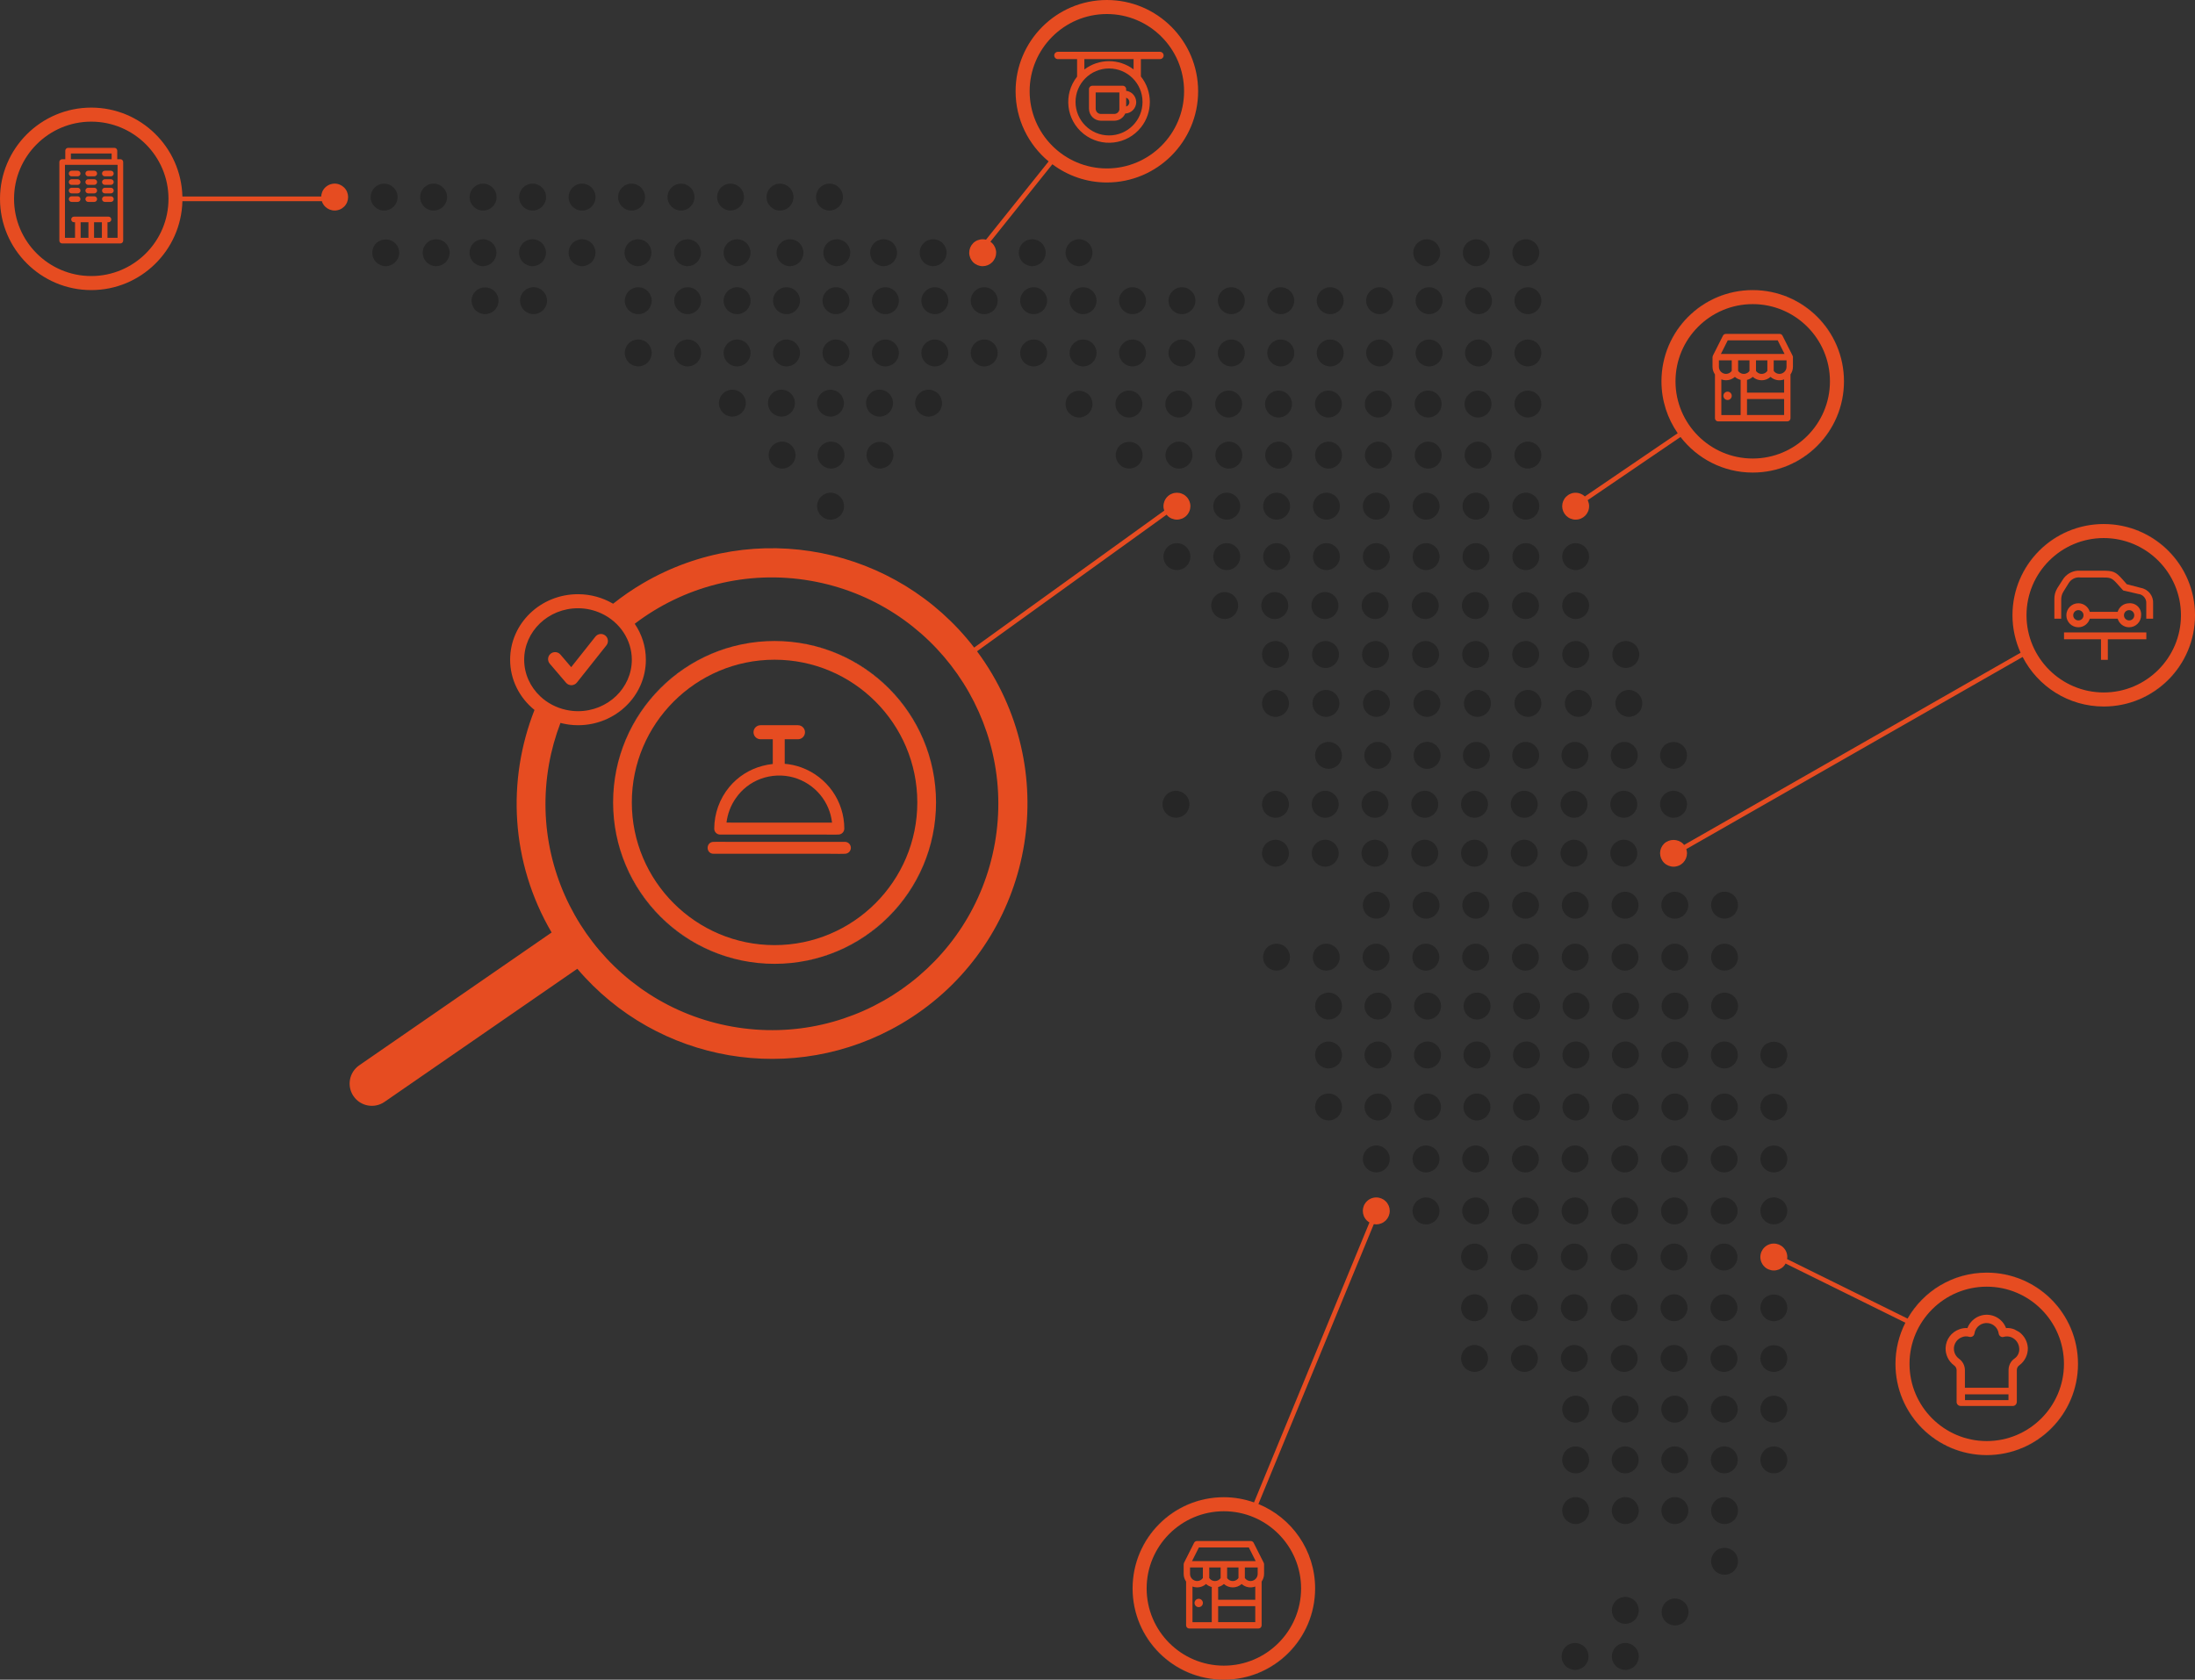 <?xml version="1.0" encoding="UTF-8"?><svg id="uuid-d319c3d1-783a-47ae-a90b-d312d8409db9" xmlns="http://www.w3.org/2000/svg" viewBox="0 0 500 382.729"><rect x="0" y="0" width="500" height="382.729" fill="#333333" stroke="none"/><g><g id="uuid-404df444-6b95-439f-85f4-5f1b27cb0d56"><g id="uuid-665851cb-4fe5-47c0-b073-fa1b0c455ef0"><path id="uuid-74b4f309-e371-400a-9193-3b9cfad82b7d" d="m174.609,44.9c.006-1.694,1.385-3.062,3.079-3.055s3.062,1.385,3.055,3.079c-.006,1.689-1.378,3.055-3.067,3.055-1.689.005-3.062-1.359-3.067-3.048-0-.01-0-.021 0-.031m-11.261,0c.002-1.69,1.374-3.059,3.064-3.057,1.688.002,3.056,1.37,3.057,3.057.002,1.69-1.367,3.062-3.057,3.064-1.69.002-3.062-1.367-3.064-3.057v-.007m-11.286,0c.006-1.694,1.385-3.062,3.079-3.055,1.694.006,3.062,1.385,3.055,3.079-.006,1.685-1.371,3.049-3.055,3.055-1.69.011-3.068-1.351-3.079-3.04-0-.013-0-.026,0-.039m-11.261,0c.006-1.694,1.385-3.062,3.079-3.055s3.062,1.385,3.055,3.079c-.006,1.689-1.378,3.055-3.067,3.055-1.685.009-3.058-1.348-3.067-3.033-0-.015-0-.031 0-.046m-11.273,0c.006-1.694,1.385-3.062,3.079-3.055,1.694.006,3.062,1.385,3.055,3.079-.006,1.689-1.378,3.055-3.067,3.055-1.689.005-3.062-1.359-3.067-3.048-0-.01-0-.021 0-.031m-11.273,0c.006-1.694,1.385-3.062,3.079-3.055,1.694.006,3.062,1.385,3.055,3.079-.006,1.689-1.378,3.055-3.067,3.055-1.689.005-3.062-1.359-3.067-3.048-0-.01-0-.021 0-.031m-11.273,0c.006-1.694,1.385-3.062,3.079-3.055,1.694.006,3.062,1.385,3.055,3.079-.006,1.689-1.378,3.055-3.067,3.055-1.689.005-3.062-1.359-3.067-3.048-0-.01-0-.021 0-.031m-11.273,0c.006-1.694,1.385-3.062,3.079-3.055,1.694.006,3.062,1.385,3.055,3.079-.006,1.689-1.378,3.055-3.067,3.055-1.689.006-3.062-1.358-3.068-3.047-0-.011-0-.021 0-.032m-11.273,0c.006-1.694,1.385-3.062,3.079-3.055,1.694.006,3.062,1.385,3.055,3.079-.006,1.689-1.378,3.055-3.067,3.055-1.689.005-3.062-1.359-3.067-3.048-0-.01-0-.021 0-.031" fill="#262626"/><path id="uuid-bc2e8dbc-97b8-4467-adef-218b6d770aba" d="m188.949,47.979c-.203-.003-.405-.024-.604-.063-.193-.045-.382-.106-.564-.184-.186-.074-.363-.169-.528-.283-.171-.106-.328-.234-.466-.381-1.196-1.176-1.212-3.098-.037-4.294.012-.012.024-.025.037-.037.138-.146.295-.274.466-.381.165-.113.342-.208.528-.283.182-.077.371-.137.564-.18.397-.074.805-.074,1.203,0,.198.043.391.105.577.184.186.074.363.169.528.283.168.109.324.236.465.38,1.194,1.196,1.194,3.134,0,4.33-.576.577-1.356.904-2.172.907" fill="#262626"/><path id="uuid-ed3f8887-4316-4552-b297-e631d8dced2c" d="m87.87,60.65c-1.691-.006-3.061-1.375-3.067-3.066-.002-.202.014-.403.049-.601.043-.198.105-.391.184-.577.074-.186.169-.363.283-.528.106-.171.234-.328.381-.466,1.218-1.141,3.112-1.141,4.33,0,.146.138.274.295.381.466.113.165.208.342.283.528.08.186.142.379.184.577.039.198.06.399.062.601-.018,1.686-1.381,3.049-3.067,3.067" fill="#262626"/><path id="uuid-024fd8bd-2d0a-4914-891c-8d6f530cafee" d="m333.219,57.584c0-1.694,1.373-3.067,3.067-3.067,1.694,0,3.067,1.373,3.067,3.067s-1.373,3.067-3.067,3.067h0c-1.694-.001-3.067-1.373-3.067-3.067m-11.286,0c0-1.694,1.373-3.067,3.067-3.067s3.067,1.373,3.067,3.067-1.373,3.067-3.067,3.067h0c-1.694-.001-3.067-1.373-3.067-3.067" fill="#262626"/><path id="uuid-6de420e3-2586-4791-8cdd-a1d692a11a75" d="m245.793,60.65c-.814-.003-1.594-.324-2.173-.896-.143-.145-.271-.306-.38-.479-.113-.165-.208-.342-.284-.528-.075-.182-.132-.371-.171-.564-.044-.197-.065-.399-.062-.601-.003-.814.319-1.596.894-2.172.139-.146.295-.274.466-.381.167-.113.346-.208.533-.283.186-.076.379-.133.577-.172.396-.086.806-.086,1.203,0,.193.04.381.098.564.172.186.074.363.169.528.283.171.107.327.234.466.381.579.575.905,1.356.907,2.172-.004.202-.024.403-.062.601-.039.193-.096.382-.172.564-.083.184-.182.36-.294.528-.11.173-.237.333-.381.479-.575.569-1.35.89-2.159.896" fill="#262626"/><path id="uuid-da62baf5-4cdb-4283-902d-4ddf181a25b2" d="m235.132,60.65c-.814-.003-1.594-.324-2.173-.896-.143-.145-.271-.306-.38-.479-.113-.165-.208-.342-.284-.528-.075-.182-.132-.371-.171-.564-.044-.197-.065-.399-.062-.601-.003-.814.319-1.596.894-2.172.139-.146.295-.274.466-.381.167-.113.346-.208.533-.283.186-.076.379-.133.577-.172.396-.086.806-.086,1.203,0,.193.04.381.098.564.172.186.074.363.169.528.283.171.107.327.234.466.381.579.575.905,1.356.907,2.172-.004.202-.024.403-.062.601-.039.193-.096.382-.172.564-.083.184-.182.36-.294.528-.11.173-.237.333-.381.479-.575.569-1.35.89-2.159.896" fill="#262626"/><path id="uuid-f572b231-7fc8-4c90-80be-016c7eb44a47" d="m212.562,60.65c-.814-.003-1.594-.324-2.173-.896-.143-.145-.271-.306-.38-.479-.113-.165-.208-.342-.284-.528-.075-.182-.132-.371-.171-.564-.044-.197-.065-.399-.062-.601-.003-.814.319-1.596.894-2.172.139-.146.295-.274.466-.381.167-.113.346-.208.533-.283.186-.076.379-.133.577-.172.396-.086.806-.086,1.203,0,.193.04.381.098.564.172.186.074.363.169.528.283.171.107.327.234.466.381.579.575.905,1.356.907,2.172-.004.202-.024.403-.062.601-.039.193-.096.382-.172.564-.083.184-.182.36-.294.528-.11.173-.237.333-.381.479-.575.569-1.35.89-2.159.896" fill="#262626"/><path id="uuid-5a0550a0-d27a-4a55-bffb-5ba7e28ad367" d="m201.276,60.65c-.814-.003-1.594-.324-2.173-.896-.143-.145-.271-.306-.38-.479-.113-.165-.208-.342-.284-.528-.075-.182-.132-.371-.171-.564-.044-.197-.065-.399-.062-.601-.003-.814.319-1.596.894-2.172.139-.146.295-.274.466-.381.167-.113.346-.208.533-.283.186-.076.379-.133.577-.172.396-.086.806-.086,1.203,0,.193.04.381.098.564.172.186.074.363.169.528.283.171.107.327.234.466.381.579.575.905,1.356.907,2.172-.004.202-.024.403-.062.601-.039.193-.096.382-.172.564-.083.184-.182.36-.294.528-.11.173-.237.333-.381.479-.575.569-1.35.89-2.159.896" fill="#262626"/><path id="uuid-43cac2bb-dd75-4d2c-bc21-b746df5e16ee" d="m190.615,60.65c-.814-.003-1.594-.324-2.173-.896-.143-.145-.271-.306-.38-.479-.113-.165-.208-.342-.284-.528-.075-.182-.132-.371-.171-.564-.044-.197-.065-.399-.062-.601-.003-.814.319-1.596.894-2.172.139-.146.295-.274.466-.381.167-.113.346-.208.533-.283.186-.076.379-.133.577-.172.396-.086.806-.086,1.203,0,.193.04.381.098.564.172.186.074.363.169.528.283.171.107.327.234.466.381.579.575.905,1.356.907,2.172-.004.202-.024.403-.062.601-.039.193-.096.382-.172.564-.083.184-.182.36-.294.528-.11.173-.237.333-.381.479-.575.569-1.35.89-2.159.896" fill="#262626"/><path id="uuid-37420ee5-0d91-4777-9fdc-89c14befc0ec" d="m179.954,60.65c-.814-.003-1.594-.324-2.173-.896-.143-.145-.271-.306-.38-.479-.113-.165-.208-.342-.284-.528-.075-.182-.132-.371-.171-.564-.044-.197-.065-.399-.062-.601-.003-.814.319-1.596.894-2.172.139-.146.295-.274.466-.381.167-.113.346-.208.533-.283.186-.076.379-.133.577-.172.396-.086.806-.086,1.203,0,.193.04.381.098.564.172.186.074.363.169.528.283.171.107.327.234.466.381.579.575.905,1.356.907,2.172-.004.202-.024.403-.062.601-.039.193-.096.382-.172.564-.083.184-.182.36-.294.528-.11.173-.237.333-.381.479-.575.569-1.35.89-2.159.896" fill="#262626"/><path id="uuid-4506654c-391a-4b99-8b50-23c680235b87" d="m167.899,60.65c-.814-.003-1.594-.324-2.173-.896-.143-.145-.271-.306-.38-.479-.113-.165-.208-.342-.284-.528-.075-.182-.132-.371-.171-.564-.044-.197-.065-.399-.062-.601-.003-.814.319-1.596.894-2.172.139-.146.295-.274.466-.381.167-.113.346-.208.533-.283.186-.076.379-.133.577-.172.396-.086.806-.086,1.203,0,.193.04.381.098.564.172.186.074.363.169.528.283.171.107.327.234.466.381.579.575.905,1.356.907,2.172-.004.202-.024.403-.062.601-.039.193-.096.382-.172.564-.083.184-.182.36-.294.528-.11.173-.237.333-.381.479-.575.569-1.35.89-2.159.896" fill="#262626"/><path id="uuid-c709704e-5599-4010-adea-196c0038a5e6" d="m156.613,60.65c-.814-.003-1.594-.324-2.173-.896-.143-.145-.271-.306-.38-.479-.113-.165-.208-.342-.284-.528-.075-.182-.132-.371-.171-.564-.044-.197-.065-.399-.062-.601-.003-.814.319-1.596.894-2.172.139-.146.295-.274.466-.381.167-.113.346-.208.533-.283.186-.076.379-.133.577-.172.396-.086.806-.086,1.203,0,.193.04.381.098.564.172.186.074.363.169.528.283.171.107.327.234.466.381.579.575.905,1.356.907,2.172-.004.202-.024.403-.062.601-.039.193-.096.382-.172.564-.083.184-.182.36-.294.528-.11.173-.237.333-.381.479-.575.569-1.35.89-2.159.896" fill="#262626"/><path id="uuid-62ec59e1-bf51-40dc-b8f2-694e54cd1274" d="m145.327,60.65c-.814-.003-1.594-.324-2.173-.896-.143-.145-.271-.306-.38-.479-.113-.165-.208-.342-.284-.528-.075-.182-.132-.371-.171-.564-.044-.197-.065-.399-.062-.601-.003-.814.319-1.596.894-2.172.139-.146.295-.274.466-.381.167-.113.346-.208.533-.283.186-.076.379-.133.577-.172.396-.086.806-.086,1.203,0,.193.04.381.098.564.172.186.074.363.169.528.283.171.107.327.234.466.381.579.575.905,1.356.907,2.172-.004.202-.024.403-.062.601-.039.193-.096.382-.172.564-.083.184-.182.36-.294.528-.11.173-.237.333-.381.479-.575.569-1.35.89-2.159.896" fill="#262626"/><path id="uuid-ccc776a2-085b-411a-90e8-b5d72afda13e" d="m132.59,60.65c-.814-.003-1.594-.324-2.173-.896-.143-.145-.271-.306-.38-.479-.113-.165-.208-.342-.284-.528-.075-.182-.132-.371-.171-.564-.044-.197-.065-.399-.062-.601-.003-.814.319-1.596.894-2.172.139-.146.295-.274.466-.381.167-.113.346-.208.533-.283.186-.076.379-.133.577-.172.396-.086.806-.086,1.203,0,.193.04.381.098.564.172.186.074.363.169.528.283.171.107.327.234.466.381.579.575.905,1.356.907,2.172-.004.202-.024.403-.062.601-.039.193-.096.382-.172.564-.083.184-.182.36-.294.528-.11.173-.237.333-.381.479-.575.569-1.35.89-2.159.896" fill="#262626"/><path id="uuid-e53a3c81-83db-434e-b836-58bc997c8aa1" d="m121.304,60.65c-.814-.003-1.594-.324-2.173-.896-.143-.145-.271-.306-.38-.479-.113-.165-.208-.342-.284-.528-.075-.182-.132-.371-.171-.564-.044-.197-.065-.399-.062-.601-.003-.814.319-1.596.894-2.172.139-.146.295-.274.466-.381.167-.113.346-.208.533-.283.186-.076.379-.133.577-.172.396-.086.806-.086,1.203,0,.193.04.381.098.564.172.186.074.363.169.528.283.171.107.327.234.466.381.579.575.905,1.356.907,2.172-.004.202-.024.403-.062.601-.039.193-.096.382-.172.564-.083.184-.182.36-.294.528-.11.173-.237.333-.381.479-.575.569-1.35.89-2.159.896" fill="#262626"/><path id="uuid-ac9a3898-5222-4b8d-8f86-ea44ff325a42" d="m110.018,60.65c-.814-.003-1.594-.324-2.173-.896-.143-.145-.271-.306-.38-.479-.113-.165-.208-.342-.284-.528-.075-.182-.132-.371-.171-.564-.044-.197-.065-.399-.062-.601-.003-.814.319-1.596.894-2.172.139-.146.295-.274.466-.381.167-.113.346-.208.533-.283.186-.076.379-.133.577-.172.396-.086.806-.086,1.203,0,.193.04.381.098.564.172.186.074.363.169.528.283.171.107.327.234.466.381.579.575.905,1.356.907,2.172-.004.202-.024.403-.062.601-.039.193-.096.382-.172.564-.083.184-.182.36-.294.528-.11.173-.237.333-.381.479-.575.569-1.35.89-2.159.896" fill="#262626"/><path id="uuid-3ae5dae0-edf4-4762-950c-5bf158c104d9" d="m99.357,60.65c-.814-.003-1.594-.324-2.173-.896-.143-.145-.271-.306-.38-.479-.113-.165-.208-.342-.284-.528-.075-.182-.132-.371-.171-.564-.044-.197-.065-.399-.062-.601-.003-.814.319-1.596.894-2.172.139-.146.295-.274.466-.381.167-.113.346-.208.533-.283.186-.076.379-.133.577-.172.396-.086.806-.086,1.203,0,.193.04.381.098.564.172.186.074.363.169.528.283.171.107.327.234.466.381.579.575.905,1.356.907,2.172-.004.202-.024.403-.062.601-.039.193-.096.382-.172.564-.083.184-.182.36-.294.528-.11.173-.237.333-.381.479-.575.569-1.35.89-2.159.896" fill="#262626"/><path id="uuid-41cbefd8-9aee-4954-9bd9-008a763f528e" d="m347.571,60.65c-.814-.003-1.594-.324-2.173-.896-.143-.145-.271-.306-.38-.479-.113-.165-.208-.342-.284-.528-.075-.182-.132-.371-.171-.564-.044-.197-.065-.399-.062-.601-.003-.814.319-1.596.894-2.172.139-.146.295-.274.466-.381.167-.113.346-.208.533-.283.186-.076.379-.133.577-.172.396-.086.806-.086,1.203,0,.193.04.381.098.564.172.186.074.363.169.528.283.171.107.327.234.466.381.579.575.905,1.356.907,2.172-.004.202-.024.403-.062.601-.039.193-.096.382-.172.564-.083.184-.182.36-.294.528-.11.173-.237.333-.381.479-.575.569-1.35.89-2.159.896" fill="#262626"/><path id="uuid-52be5186-c79d-4e11-85e4-42b1df693512" d="m145.389,71.582c-.814.003-1.596-.319-2.172-.896-.144-.141-.271-.297-.381-.466-.224-.334-.379-.709-.454-1.104-.045-.197-.066-.399-.062-.601-.004-.202.017-.404.062-.601.039-.193.096-.382.172-.564.074-.189.169-.37.283-.539.113-.166.24-.322.381-.466.88-.868,2.192-1.128,3.337-.662.183.079.36.174.528.283.168.11.324.238.466.381.141.143.268.299.381.466.113.169.208.35.283.539.08.182.142.37.184.564.039.198.059.399.062.601-.002.202-.022.403-.062.601-.087.393-.245.768-.466,1.104-.109.169-.237.325-.381.466-.138.146-.295.274-.466.381-.165.113-.342.208-.528.283-.186.076-.379.133-.577.172-.193.045-.391.066-.588.062" fill="#262626"/><path id="uuid-8f412038-8c7b-41c1-aa19-517238c7fec9" d="m333.722,68.514c.001-1.694,1.374-3.067,3.068-3.066,1.694.001,3.067,1.374,3.066,3.068-.001,1.694-1.374,3.066-3.067,3.066-1.69.004-3.063-1.362-3.067-3.052-0-.005-0-.01,0-.015m-11.261,0c0-1.694,1.373-3.067,3.067-3.067s3.067,1.373,3.067,3.067-1.373,3.067-3.067,3.067h0c-1.694-.001-3.067-1.373-3.067-3.067m-11.261,0c0-1.694,1.373-3.067,3.067-3.067s3.067,1.373,3.067,3.067-1.373,3.067-3.067,3.067h0c-1.694-.001-3.067-1.373-3.067-3.067m-11.261,0c0-1.694,1.373-3.067,3.067-3.067s3.067,1.373,3.067,3.067c0,1.694-1.373,3.067-3.066,3.067-1.694-.001-3.067-1.373-3.067-3.067m-11.261,0c0-1.694,1.373-3.067,3.067-3.067s3.067,1.373,3.067,3.067-1.373,3.067-3.067,3.067h0c-1.694-.001-3.067-1.373-3.067-3.067m-11.261,0c0-1.694,1.373-3.067,3.067-3.067s3.067,1.373,3.067,3.067-1.373,3.067-3.067,3.067h0c-1.694-.001-3.067-1.373-3.067-3.067m-11.248,0c0-1.694,1.373-3.067,3.067-3.067s3.067,1.373,3.067,3.067-1.373,3.067-3.067,3.067h0c-1.694-.001-3.067-1.373-3.067-3.067m-11.261,0c0-1.694,1.373-3.067,3.067-3.067s3.067,1.373,3.067,3.067-1.373,3.067-3.067,3.067h0c-1.694-.001-3.067-1.373-3.067-3.067m-11.261,0c0-1.694,1.373-3.067,3.067-3.067s3.067,1.373,3.067,3.067-1.373,3.067-3.067,3.067c-1.694-.001-3.067-1.373-3.067-3.067m-11.261,0c0-1.694,1.373-3.067,3.067-3.067s3.067,1.373,3.067,3.067c0,1.694-1.373,3.067-3.066,3.067-1.694-.001-3.067-1.373-3.067-3.067m-11.261,0c0-1.694,1.373-3.067,3.067-3.067s3.067,1.373,3.067,3.067-1.373,3.067-3.067,3.067c-1.694-.001-3.067-1.373-3.067-3.067m-11.248,0c0-1.694,1.373-3.067,3.067-3.067s3.067,1.373,3.067,3.067-1.373,3.067-3.067,3.067h-.001c-1.69.004-3.063-1.362-3.067-3.052,0-.005,0-.01,0-.015m-11.261,0c0-1.694,1.373-3.067,3.067-3.067s3.067,1.373,3.067,3.067c0,1.694-1.373,3.067-3.066,3.067-1.694-.001-3.067-1.373-3.067-3.067m-11.261,0c0-1.694,1.373-3.067,3.067-3.067s3.067,1.373,3.067,3.067-1.373,3.067-3.067,3.067h0c-1.694-.001-3.067-1.373-3.067-3.067m-11.261,0c0-1.694,1.373-3.067,3.067-3.067s3.067,1.373,3.067,3.067-1.373,3.067-3.067,3.067h0c-1.694-.001-3.067-1.373-3.067-3.067m-11.261,0c0-1.694,1.373-3.067,3.067-3.067s3.067,1.373,3.067,3.067-1.373,3.067-3.067,3.067h0c-1.694-.001-3.067-1.373-3.067-3.067m-11.261,0c0-1.694,1.373-3.067,3.067-3.067s3.067,1.373,3.067,3.067c0,1.694-1.373,3.067-3.066,3.067-1.694-.001-3.067-1.373-3.067-3.067" fill="#262626"/><path id="uuid-22f99a9c-ff39-418a-b64c-4bf46593cb6b" d="m348.038,71.582c-1.692-.006-3.061-1.376-3.067-3.067.003-.202.024-.403.062-.601.037-.195.099-.385.184-.564.075-.187.165-.367.27-.539.121-.163.252-.319.392-.466.14-.14.292-.267.454-.381.173-.106.353-.201.539-.283.182-.075.371-.133.564-.172,1.005-.193,2.04.118,2.772.834.14.144.267.299.38.466.113.169.208.35.284.539.079.182.14.371.182.564.035.199.051.4.049.601.007,1.687-1.355,3.061-3.043,3.068-.007 0-.015 0-.022 0" fill="#262626"/><path id="uuid-ac393673-61c7-43b9-8678-ea5608cd34d7" d="m145.389,83.491c-.202-.002-.403-.022-.601-.062-.197-.038-.39-.096-.577-.172-.183-.079-.36-.174-.528-.283-.168-.11-.324-.238-.466-.381-.141-.143-.268-.299-.381-.466-.111-.166-.205-.343-.283-.528-.074-.187-.131-.38-.172-.577-.082-.397-.082-.806,0-1.203.075-.395.23-.771.454-1.104.109-.169.237-.325.381-.466.141-.143.298-.27.466-.381.165-.113.342-.208.528-.283.186-.076.379-.133.577-.172.396-.086.806-.086,1.203,0,.193.04.381.098.564.172.186.074.363.169.528.283.168.11.324.238.466.381.144.141.271.297.381.466.221.337.379.711.466,1.104.082.397.082.806,0,1.203-.045.197-.106.39-.184.577-.077.185-.172.361-.283.528-.113.166-.24.322-.381.466-.141.143-.298.27-.466.381-.168.109-.344.203-.528.283-.182.074-.371.131-.564.172-.198.038-.399.059-.601.062" fill="#262626"/><path id="uuid-fe938011-c58c-4d2b-a090-82105a277820" d="m333.722,80.424c0-1.694,1.373-3.067,3.067-3.067,1.694,0,3.067,1.373,3.067,3.067s-1.373,3.067-3.067,3.067h0c-1.69.004-3.063-1.362-3.067-3.052-0-.005-0-.01,0-.015m-11.261,0c0-1.694,1.373-3.067,3.067-3.067s3.067,1.373,3.067,3.067-1.373,3.067-3.067,3.067h0c-1.694-.001-3.067-1.373-3.067-3.067m-11.261,0c0-1.694,1.373-3.067,3.067-3.067s3.067,1.373,3.067,3.067-1.373,3.067-3.067,3.067h0c-1.694-.001-3.067-1.373-3.067-3.067m-11.261,0c0-1.694,1.373-3.067,3.067-3.067s3.067,1.373,3.067,3.067-1.373,3.067-3.067,3.067h0c-1.694-.001-3.067-1.373-3.067-3.067m-11.261,0c0-1.694,1.373-3.067,3.067-3.067s3.067,1.373,3.067,3.067-1.373,3.067-3.067,3.067h0c-1.694-.001-3.067-1.373-3.067-3.067m-11.261,0c0-1.694,1.373-3.067,3.067-3.067s3.067,1.373,3.067,3.067-1.373,3.067-3.067,3.067h0c-1.694-.001-3.067-1.373-3.067-3.067m-11.248,0c0-1.694,1.373-3.067,3.067-3.067s3.067,1.373,3.067,3.067-1.373,3.067-3.067,3.067h0c-1.694-.001-3.067-1.373-3.067-3.067m-11.261,0c0-1.694,1.373-3.067,3.067-3.067s3.067,1.373,3.067,3.067-1.373,3.067-3.067,3.067h0c-1.694-.001-3.067-1.373-3.067-3.067m-11.261,0c0-1.694,1.373-3.067,3.067-3.067s3.067,1.373,3.067,3.067-1.373,3.067-3.067,3.067h0c-1.694-.001-3.067-1.373-3.067-3.067m-11.261,0c0-1.694,1.373-3.067,3.067-3.067s3.067,1.373,3.067,3.067-1.373,3.067-3.067,3.067h0c-1.694-.001-3.067-1.373-3.067-3.067m-11.261,0c0-1.694,1.373-3.067,3.067-3.067s3.067,1.373,3.067,3.067-1.373,3.067-3.067,3.067h0c-1.694-.001-3.067-1.373-3.067-3.067m-11.248,0c0-1.694,1.373-3.067,3.067-3.067s3.067,1.373,3.067,3.067-1.373,3.067-3.067,3.067h0c-1.69.004-3.063-1.362-3.067-3.052,0-.005,0-.01,0-.015m-11.261,0c0-1.694,1.373-3.067,3.067-3.067s3.067,1.373,3.067,3.067-1.373,3.067-3.067,3.067h0c-1.694-.001-3.067-1.373-3.067-3.067m-11.261,0c0-1.694,1.373-3.067,3.067-3.067s3.067,1.373,3.067,3.067-1.373,3.067-3.067,3.067h0c-1.694-.001-3.067-1.373-3.067-3.067m-11.261,0c0-1.694,1.373-3.067,3.067-3.067s3.067,1.373,3.067,3.067-1.373,3.067-3.067,3.067h0c-1.694-.001-3.067-1.373-3.067-3.067m-11.261,0c0-1.694,1.373-3.067,3.067-3.067s3.067,1.373,3.067,3.067-1.373,3.067-3.067,3.067h0c-1.694-.001-3.067-1.373-3.067-3.067m-11.261,0c0-1.694,1.373-3.067,3.067-3.067s3.067,1.373,3.067,3.067-1.373,3.067-3.067,3.067h0c-1.694-.001-3.067-1.373-3.067-3.067" fill="#262626"/><path id="uuid-21a53704-447e-415a-9494-297660ad1a5c" d="m348.038,83.491c-1.691.003-3.064-1.366-3.067-3.057-.001-.819.326-1.604.908-2.181.14-.14.292-.267.454-.381.171-.111.351-.206.539-.283.182-.075.371-.133.564-.172,1.005-.193,2.04.118,2.772.834.143.141.27.297.38.466.223.336.381.711.466,1.104.035.199.051.4.049.601.001.814-.321,1.595-.894,2.172-.581.569-1.36.89-2.173.896" fill="#262626"/><path id="uuid-09057954-912c-4103-8f61-ba05271f3afb" d="m166.832,94.923c-.202.002-.403-.014-.601-.049-.198-.043-.391-.105-.577-.184-.186-.074-.363-.169-.528-.283-.171-.106-.328-.234-.466-.381-.574-.572-.896-1.349-.896-2.159-.004-.202.016-.404.062-.601.038-.197.096-.39.172-.577.074-.186.169-.363.283-.528.222-.336.51-.624.846-.846.165-.113.342-.208.528-.283.186-.08.379-.142.577-.184,1.003-.189,2.036.127,2.76.846.147.141.278.297.392.466.104.168.195.345.27.528.08.186.142.379.184.577.039.198.06.399.062.601-.004.812-.33,1.588-.907,2.159-.57.576-1.348.898-2.159.896" fill="#262626"/><path id="uuid-8ba6b956-e1df-46b8-9c8f-7c55225b68f8" d="m197.278,91.87c-.01-1.697,1.357-3.081,3.054-3.091,1.697-.01,3.081,1.357,3.091,3.054.01,1.697-1.357,3.081-3.054,3.091-.008 0-.016 0-.023 0-1.69.004-3.063-1.362-3.067-3.052,0-.001,0-.001,0-.002m-11.163,0c-.004-1.69,1.364-3.064,3.054-3.067,1.69-.004,3.064,1.364,3.067,3.054.004,1.69-1.364,3.064-3.054,3.067-.004,0-.009,0-.013,0-1.685.002-3.052-1.361-3.054-3.046v-.009m-11.175,0c-.007-1.694,1.36-3.073,3.054-3.08,1.694-.007,3.073,1.36,3.08,3.054.007,1.694-1.36,3.073-3.054,3.08-.004 0-.009 0-.013 0-1.69.004-3.063-1.362-3.067-3.052,0-.001,0-.001,0-.002" fill="#262626"/><path id="uuid-f6202d16-32c2-49fc-bada-f1e550321c06" d="m211.52,94.936c-.202-.003-.403-.024-.601-.062-.194-.043-.382-.105-.564-.184-.186-.074-.363-.169-.528-.283-.171-.106-.328-.234-.466-.381-.147-.141-.278-.297-.392-.466-.109-.165-.2-.342-.27-.528-.085-.184-.147-.378-.184-.577-.082-.392-.082-.797,0-1.19.037-.199.099-.393.184-.577.07-.185.161-.362.27-.528.114-.169.246-.325.392-.466.138-.146.295-.274.466-.381.165-.113.342-.208.528-.283.182-.08.37-.142.564-.184,1.007-.191,2.044.125,2.772.846,1.194,1.196,1.194,3.134,0,4.33-.576.577-1.356.904-2.172.907" fill="#262626"/><path id="uuid-102b87c1-a5b8-452e-b58e-55fc1b0ed36b" d="m178.155,106.774c-.202-.002-.403-.022-.601-.062-.198-.043-.391-.105-.577-.184-.186-.074-.363-.169-.528-.283-.169-.109-.325-.237-.466-.381-.576-.575-.899-1.357-.896-2.172-.004-.198.017-.396.062-.588.038-.197.096-.39.172-.577.074-.186.169-.363.283-.528.222-.336.51-.624.846-.846.165-.113.342-.208.528-.283,1.145-.495,2.476-.23,3.344.665.139.145.267.3.381.466.109.168.203.344.283.528.076.186.133.379.172.577.039.194.059.391.062.588.001,1.696-1.371,3.073-3.067,3.079" fill="#262626"/><path id="uuid-e841ae93-4352-429a-8a92-653750d3b60f" d="m186.238,103.707c-.007-1.694,1.36-3.073,3.054-3.08,1.694-.007,3.073,1.36,3.08,3.054.007,1.694-1.36,3.073-3.054,3.08-.004 0-.009 0-.013 0-1.688-.002-3.058-1.366-3.067-3.054" fill="#262626"/><path id="uuid-a2f9b22c-78c5-4623-9d50-9c8390b4088b" d="m200.455,106.761c-.814.003-1.596-.319-2.172-.896-.146-.138-.274-.295-.381-.466-.113-.165-.208-.342-.283-.528-.074-.188-.136-.381-.184-.577-.035-.194-.051-.391-.049-.588-.003-.814.319-1.596.896-2.172,1.216-1.147,3.115-1.147,4.33,0,.579.574.906,1.356.907,2.172-.002.198-.023.395-.062.588-.043.198-.105.391-.184.577-.074.186-.169.363-.283.528-.106.171-.234.328-.381.466-.572.574-1.349.896-2.159.896" fill="#262626"/><path id="uuid-29b8cd99-8005-49af-874d-d84ed25a7526" d="m110.482,71.58c-.81.001-1.587-.322-2.159-.896-.144-.141-.271-.297-.381-.466-.221-.337-.379-.711-.466-1.104-.039-.198-.06-.399-.062-.601.002-.202.023-.403.062-.601.043-.194.105-.382.184-.564.074-.189.169-.37.283-.539.113-.166.24-.322.381-.466,1.218-1.141,3.112-1.141,4.33,0,.141.143.268.299.381.466.113.169.208.35.283.539.08.182.142.37.184.564.039.198.059.399.062.601-.002.202-.022.403-.062.601-.087.393-.245.768-.466,1.104-.109.169-.237.325-.381.466-.575.576-1.357.899-2.172.896" fill="#262626"/><path id="uuid-99372029-d7b6-451a-956c-e0da89e4f3af" d="m118.464,68.514c-.002-1.697,1.371-3.074,3.068-3.077,1.697-.002,3.074,1.371,3.077,3.068.002,1.696-1.37,3.073-3.066,3.077-1.696.001-3.073-1.371-3.079-3.067" fill="#262626"/><path id="uuid-405fb576-8c7a-461b-8462-a6b6d2b2b208" d="m186.124,115.345c-.003-1.697,1.37-3.075,3.067-3.078s3.075,1.37,3.078,3.067c.003,1.696-1.37,3.074-3.066,3.078-1.696.001-3.073-1.371-3.079-3.067" fill="#262626"/><path id="uuid-1e2144ae-0b4d-40fe-9efa-2244df5f7ca2" d="m245.793,95.132c-.816-.001-1.598-.328-2.173-.907-.575-.571-.897-1.349-.894-2.159-.004-.202.017-.404.062-.601.039-.197.096-.39.171-.577.075-.186.17-.363.284-.528.106-.171.233-.328.38-.466,1.218-1.141,3.113-1.141,4.332,0,.146.139.274.295.381.466.113.167.211.344.294.528.076.186.133.379.172.577.038.198.059.399.062.601-.018,1.686-1.381,3.049-3.067,3.067" fill="#262626"/><path id="uuid-0ae52453-4377-4506-832c-f755b885de0d" d="m333.611,92.066c0-1.694,1.373-3.067,3.067-3.067,1.694,0,3.067,1.373,3.067,3.067s-1.373,3.067-3.067,3.067h0c-1.694-.001-3.067-1.373-3.067-3.067m-11.359,0c0-1.694,1.373-3.067,3.067-3.067,1.694,0,3.067,1.373,3.067,3.067s-1.373,3.067-3.067,3.067h0c-1.694-.001-3.067-1.373-3.067-3.067m-11.358,0c0-1.694,1.373-3.067,3.067-3.067,1.694,0,3.067,1.373,3.067,3.067s-1.373,3.067-3.067,3.067h0c-1.694,0-3.067-1.373-3.067-3.067m-11.36,0c.001-1.694,1.374-3.067,3.068-3.066s3.067,1.374,3.066,3.068c-.001,1.692-1.372,3.064-3.064,3.066-1.69.004-3.063-1.362-3.067-3.052-0-.005-0-.01,0-.015m-11.371,0c0-1.694,1.373-3.067,3.067-3.067,1.694,0,3.067,1.373,3.067,3.067s-1.373,3.067-3.067,3.067h0c-1.694-.001-3.067-1.373-3.067-3.067m-11.358,0c0-1.694,1.373-3.067,3.067-3.067,1.694,0,3.067,1.373,3.067,3.067s-1.373,3.067-3.067,3.067h0c-1.694,0-3.067-1.373-3.067-3.067m-11.36,0c0-1.694,1.373-3.067,3.067-3.067,1.694,0,3.067,1.373,3.067,3.067s-1.373,3.067-3.067,3.067h0c-1.694-.001-3.067-1.373-3.067-3.067m-11.359,0c0-1.694,1.373-3.067,3.067-3.067,1.694,0,3.067,1.373,3.067,3.067s-1.373,3.067-3.067,3.067h0c-1.694-.001-3.067-1.373-3.067-3.067" fill="#262626"/><path id="uuid-d1855ffa-5fa2-47f0-8576-03420adabb4d" d="m348.038,95.134c-1.686-.018-3.049-1.381-3.067-3.067.004-.815.33-1.596.907-2.172.137-.143.289-.271.454-.381.171-.111.351-.206.539-.283.182-.075.371-.133.564-.172,1.005-.198,2.043.114,2.772.834.146.138.274.295.38.466.223.336.381.711.466,1.104.035.199.051.4.049.601.003.81-.319,1.588-.894,2.159-.576.577-1.357.903-2.173.907" fill="#262626"/><path id="uuid-e6201cc7-7a36-4bc7-a358-f9579b1dbb97" d="m257.214,106.761c-1.691.002-3.063-1.367-3.065-3.058-.001-.812.321-1.591.894-2.166,1.223-1.14,3.12-1.14,4.343,0,1.195,1.196,1.194,3.134-.002,4.329-.576.575-1.357.897-2.17.895" fill="#262626"/><path id="uuid-7214778b-4d15-4929-8429-ba1454a2846b" d="m333.628,103.694c.006-1.694,1.385-3.062,3.079-3.055s3.062,1.385,3.055,3.079c-.006,1.689-1.378,3.055-3.067,3.055-1.693.001-3.066-1.37-3.067-3.063,0-.005 0-.011 0-.016m-11.359,0c.006-1.694,1.385-3.062,3.079-3.055s3.062,1.385,3.055,3.079c-.006,1.689-1.378,3.055-3.067,3.055-1.693.001-3.066-1.37-3.067-3.063,0-.005 0-.011 0-.016m-11.346,0c.006-1.694,1.385-3.062,3.079-3.055s3.062,1.385,3.055,3.079c-.006,1.689-1.378,3.055-3.067,3.055-1.693.002-3.067-1.368-3.069-3.061,0-.006,0-.012 0-.018m-11.358,0c.006-1.694,1.385-3.062,3.079-3.055s3.062,1.385,3.055,3.079c-.006,1.689-1.378,3.055-3.067,3.055-1.693.001-3.066-1.37-3.067-3.063,0-.005 0-.011 0-.016m-11.359,0c.006-1.694,1.385-3.062,3.079-3.055s3.062,1.385,3.055,3.079c-.006,1.689-1.378,3.055-3.067,3.055-1.692.002-3.065-1.369-3.067-3.061-0-.006,0-.012 0-.018m-11.346,0c.006-1.694,1.385-3.062,3.079-3.055s3.062,1.385,3.055,3.079c-.006,1.689-1.378,3.055-3.067,3.055-1.692.002-3.065-1.369-3.067-3.061-0-.006,0-.012 0-.018m-11.36,0c.006-1.694,1.385-3.062,3.079-3.055s3.062,1.385,3.055,3.079c-.006,1.689-1.378,3.055-3.067,3.055-1.693.002-3.067-1.368-3.069-3.061,0-.006,0-.012 0-.018" fill="#262626"/><path id="uuid-cb5b7b47-bbab-4bf2-a614-be08ada8fd2d" d="m348.038,106.761c-.201.001-.403-.015-.601-.049-.194-.043-.382-.105-.564-.184-.188-.077-.369-.172-.539-.283-.165-.11-.317-.238-.454-.381-.146-.142-.278-.298-.392-.466-.104-.168-.195-.345-.27-.528-.085-.184-.147-.378-.184-.577-.082-.392-.082-.797,0-1.19.037-.199.099-.393.184-.577.075-.183.165-.36.27-.528.115-.168.246-.324.392-.466.137-.143.289-.271.454-.381.171-.111.351-.206.539-.283.182-.08.37-.141.564-.184,1.007-.189,2.042.127,2.772.846.146.138.274.295.38.466.113.165.208.342.284.528.164.369.243.769.231,1.173.002.197-.014.394-.049.588-.043.198-.104.391-.182.577-.075.186-.17.362-.284.528-.106.171-.233.328-.38.466-.576.576-1.358.899-2.173.896" fill="#262626"/><path id="uuid-edc29f8a-e707-4f4b-ba98-a9df5a1c6d82" d="m344.504,115.336c0-1.694,1.373-3.067,3.067-3.067,1.694,0,3.067,1.373,3.067,3.067s-1.373,3.067-3.067,3.067h0c-1.69.004-3.063-1.362-3.067-3.052-0-.005-0-.01,0-.015m-11.359,0c0-1.694,1.373-3.067,3.067-3.067,1.694,0,3.067,1.373,3.067,3.067s-1.373,3.067-3.067,3.067h0c-1.694-.001-3.067-1.373-3.067-3.067m-11.358,0c0-1.694,1.373-3.067,3.067-3.067,1.694,0,3.067,1.373,3.067,3.067s-1.373,3.067-3.067,3.067h0c-1.694-.001-3.067-1.373-3.067-3.067m-11.346,0c0-1.694,1.373-3.067,3.067-3.067,1.694,0,3.067,1.373,3.067,3.067s-1.373,3.067-3.067,3.067h0c-1.694-.001-3.067-1.373-3.067-3.067m-11.36,0c0-1.694,1.373-3.067,3.067-3.067,1.694,0,3.067,1.373,3.067,3.067s-1.373,3.067-3.067,3.067h0c-1.694-.001-3.067-1.373-3.067-3.067m-11.346,0c0-1.694,1.373-3.067,3.067-3.067,1.694,0,3.067,1.373,3.067,3.067s-1.373,3.067-3.067,3.067h0c-1.694-.001-3.067-1.373-3.067-3.067m-11.359,0c0-1.694,1.373-3.067,3.067-3.067,1.694,0,3.067,1.373,3.067,3.067s-1.373,3.067-3.067,3.067h0c-1.694-.001-3.067-1.373-3.067-3.067" fill="#262626"/><path id="uuid-725177c0-d526-465e-8ecc-6d6752524a83" d="m268.095,129.897c-.814.003-1.596-.319-2.172-.894-.146-.139-.274-.295-.381-.466-.114-.167-.208-.345-.283-.533-.076-.186-.133-.379-.172-.577-.046-.197-.066-.399-.062-.601-.003-.811.32-1.588.896-2.159.139-.146.295-.274.466-.381.163-.117.34-.212.528-.283.184-.085.378-.147.577-.184.393-.074.797-.074,1.19,0,.199.038.393.099.577.184.188.07.365.165.528.283.171.107.327.235.466.381.579.569.906,1.347.907,2.159-.002.202-.022.403-.062.601-.037.199-.099.393-.184.577-.069.19-.164.369-.283.533-.107.171-.235.327-.381.466-.138.146-.295.274-.466.38-.165.113-.342.209-.528.284-.186.075-.38.132-.577.171-.193.045-.391.066-.588.062" fill="#262626"/><path id="uuid-2a7b27cc-0b1f-447e-aa36-4d92efebeb2e" d="m344.504,126.83c0-1.694,1.373-3.067,3.067-3.067s3.067,1.373,3.067,3.067-1.373,3.067-3.067,3.067h0c-1.69.004-3.063-1.362-3.067-3.052-0-.005-0-.01,0-.015m-11.359,0c0-1.694,1.373-3.067,3.067-3.067s3.067,1.373,3.067,3.067-1.373,3.067-3.067,3.067h0c-1.694-.001-3.067-1.373-3.067-3.067m-11.358,0c0-1.694,1.373-3.067,3.067-3.067s3.067,1.373,3.067,3.067-1.373,3.067-3.067,3.067h0c-1.694-.001-3.067-1.373-3.067-3.067m-11.346,0c0-1.694,1.373-3.067,3.067-3.067s3.067,1.373,3.067,3.067-1.373,3.067-3.067,3.067h0c-1.694-.001-3.067-1.373-3.067-3.067m-11.36,0c0-1.694,1.373-3.067,3.067-3.067s3.067,1.373,3.067,3.067-1.373,3.067-3.067,3.067h0c-1.694-.001-3.067-1.373-3.067-3.067m-11.346,0c0-1.694,1.373-3.067,3.067-3.067s3.067,1.373,3.067,3.067-1.373,3.067-3.067,3.067h0c-1.694-.001-3.067-1.373-3.067-3.067m-11.359,0c0-1.694,1.373-3.067,3.067-3.067s3.067,1.373,3.067,3.067-1.373,3.067-3.067,3.067h0c-1.694-.001-3.067-1.373-3.067-3.067" fill="#262626"/><path id="uuid-7cfcbc06-9599-4c15-aee4-65dc88c47df1" d="m358.919,129.897c-.814.001-1.594-.321-2.172-.894-.571-.579-.892-1.359-.896-2.173.003-.809.325-1.585.896-2.159.147-.14.303-.271.466-.392.17-.109.351-.199.539-.27.18-.084.369-.146.564-.184,1.007-.189,2.043.127,2.772.846.57.574.892,1.35.894,2.159-.003.813-.324,1.593-.894,2.173-.142.143-.298.27-.467.38-.167.111-.343.206-.528.284-.186.075-.38.132-.577.171-.197.045-.399.066-.601.062" fill="#262626"/><path id="uuid-ae3b4211-3ab2-459f-baf6-933fe3b6e880" d="m278.964,141.048c-.809-.003-1.585-.325-2.159-.896-.143-.144-.274-.3-.392-.466-.106-.17-.201-.346-.284-.528-.075-.187-.132-.38-.171-.578-.082-.396-.082-.804,0-1.2.04-.197.097-.39.171-.577.083-.184.178-.362.284-.533.121-.163.252-.319.392-.466.14-.14.291-.267.453-.38.171-.111.352-.206.541-.284.186-.077.379-.134.577-.171,1.001-.198,2.036.114,2.76.833.14.144.268.3.381.466.111.168.205.347.283.533.074.187.132.38.172.577.082.396.082.804,0,1.2-.038.198-.096.391-.172.578-.077.184-.172.361-.283.528-.222.337-.51.624-.846.845-.165.114-.342.209-.528.284-.186.075-.38.132-.577.171-.198.04-.399.061-.601.063" fill="#262626"/><path id="uuid-55ee01cc-8ef6-40a2-814a-b6bca0399203" d="m344.432,137.982c0-1.694,1.373-3.067,3.067-3.067s3.067,1.373,3.067,3.067-1.373,3.067-3.067,3.067h0c-1.694,0-3.067-1.373-3.067-3.067m-11.422,0c0-1.694,1.373-3.067,3.067-3.067s3.067,1.373,3.067,3.067-1.373,3.067-3.067,3.067h0c-1.694,0-3.067-1.373-3.067-3.067m-11.42,0c0-1.694,1.373-3.067,3.067-3.067s3.067,1.373,3.067,3.067-1.373,3.067-3.067,3.067h0c-1.694-.001-3.067-1.373-3.067-3.067m-11.42,0c0-1.694,1.373-3.067,3.067-3.067s3.067,1.373,3.067,3.067-1.373,3.067-3.067,3.067h0c-1.694,0-3.067-1.373-3.067-3.067m-11.432,0c-.003-1.697,1.37-3.075,3.067-3.078s3.075,1.37,3.078,3.067-1.37,3.075-3.067,3.078c-.004,0-.007,0-.011,0-1.694,0-3.067-1.373-3.067-3.067m-11.422,0c0-1.694,1.373-3.067,3.067-3.067s3.067,1.373,3.067,3.067-1.373,3.067-3.067,3.067h0c-1.694,0-3.067-1.373-3.067-3.067" fill="#262626"/><path id="uuid-a3679647-0245-444c-b670-6c47359847c3" d="m358.919,141.048c-1.689.005-3.062-1.359-3.067-3.048-0-.006-0-.013,0-.019.003-.202.024-.403.062-.601.038-.197.096-.391.172-.577.077-.186.172-.365.283-.533.222-.337.51-.624.846-.845.169-.114.35-.209.539-.284.182-.075.371-.132.564-.171,1.005-.199,2.043.113,2.772.833.136.147.263.303.38.466.111.169.206.347.284.533.075.186.132.38.171.577.045.197.066.399.062.601-.005.812-.326,1.591-.894,2.172-.145.139-.301.266-.467.38-.166.112-.343.207-.528.284-.186.075-.379.133-.577.171-.198.039-.399.06-.601.063" fill="#262626"/><path id="uuid-112a0e72-80d1-4207-a30d-1559c6bc10de" d="m290.543,152.197c-.813-.005-1.592-.326-2.173-.894-.572-.579-.893-1.359-.894-2.173-.004-.202.016-.403.062-.6.037-.197.095-.391.171-.577.075-.188.17-.366.284-.533.107-.171.234-.327.38-.466.727-.722,1.767-1.034,2.772-.833.197.04.39.097.577.171.186.077.365.172.533.284.166.112.322.239.466.38.142.142.269.298.38.466.114.166.21.345.284.533.075.186.133.38.172.577.039.198.059.399.062.6-.004.202-.024.403-.062.601-.039.193-.097.383-.172.565-.08.183-.175.36-.284.528-.114.173-.245.333-.391.479-.144.136-.295.263-.454.381-.173.106-.354.2-.539.283-.182.076-.372.133-.565.172-.198.037-.399.057-.6.06" fill="#262626"/><path id="uuid-8ebcf5cf-3076-4177-ba16-67696c3276ce" d="m355.876,149.131c0-1.694,1.373-3.067,3.067-3.067s3.067,1.373,3.067,3.067-1.373,3.067-3.067,3.067h0c-1.694-.001-3.067-1.373-3.067-3.067m-11.407,0c0-1.694,1.373-3.067,3.067-3.067s3.067,1.373,3.067,3.067-1.373,3.067-3.067,3.067h0c-1.694-.001-3.067-1.373-3.067-3.067m-11.396,0c0-1.694,1.373-3.067,3.067-3.067s3.067,1.373,3.067,3.067-1.373,3.067-3.067,3.067h0c-1.694-.001-3.067-1.373-3.067-3.067m-11.396,0c0-1.694,1.373-3.067,3.067-3.067s3.067,1.373,3.067,3.067-1.373,3.067-3.067,3.067h0c-1.694-.001-3.067-1.373-3.067-3.067m-11.407,0c0-1.694,1.373-3.067,3.067-3.067s3.067,1.373,3.067,3.067-1.373,3.067-3.067,3.067h0c-1.694-.001-3.067-1.373-3.067-3.067m-11.396,0c0-1.694,1.373-3.067,3.067-3.067s3.067,1.373,3.067,3.067-1.373,3.067-3.067,3.067h0c-1.695.001-3.069-1.372-3.07-3.066v-.001" fill="#262626"/><path id="uuid-fa59fda2-80ab-4c4b-bdf3-26ec5637daeb" d="m370.339,152.197c-1.688-.013-3.054-1.379-3.067-3.067.002-.202.022-.403.062-.6.038-.197.095-.391.171-.577.08-.185.174-.364.284-.533.11-.168.238-.324.38-.466.729-.72,1.767-1.031,2.772-.833.198.039.391.096.578.171.184.078.361.173.528.284.337.221.625.509.845.845.114.166.21.345.284.533.075.186.133.379.171.577.046.197.067.398.063.6-0.0.81-.322,1.587-.896,2.16-.576.577-1.357.902-2.172.906" fill="#262626"/><path id="uuid-bf8fc1ad-2afd-4ff7-9ca6-24154742c4db" d="m290.543,163.339c-.202.004-.404-.017-.601-.063-.198-.038-.391-.095-.578-.171-.184-.078-.361-.172-.528-.283-.168-.111-.324-.238-.466-.381-.575-.576-.897-1.358-.894-2.172-.004-.198.017-.396.062-.588.037-.198.094-.391.171-.577.075-.186.17-.363.284-.528.106-.171.234-.328.38-.467.729-.721,1.765-1.037,2.772-.845.197.04.39.097.577.171.184.083.362.177.533.284.163.121.319.251.466.391.142.142.269.299.38.467.114.165.21.342.284.528.075.186.133.379.172.577.038.194.059.391.062.588-.002.816-.328,1.597-.907,2.172-.137.143-.29.27-.454.381-.17.111-.351.206-.539.283-.182.076-.371.133-.565.171-.197.045-.398.066-.6.063" fill="#262626"/><path id="uuid-0adf8a67-13ef-4485-a779-1dfacba7962f" d="m356.465,160.271c-.003-1.697,1.37-3.075,3.067-3.078,1.697-.003,3.075,1.37,3.078,3.067.003,1.696-1.368,3.073-3.064,3.078-1.696.005-3.074-1.366-3.079-3.062-0-.002-0-.004-0-.005m-11.494,0c0-1.694,1.373-3.067,3.067-3.067s3.067,1.373,3.067,3.067-1.373,3.067-3.067,3.067h0c-1.694-.001-3.067-1.373-3.067-3.067m-11.494,0c0-1.694,1.373-3.067,3.067-3.067s3.067,1.373,3.067,3.067-1.373,3.067-3.067,3.067h0c-1.69.004-3.063-1.362-3.067-3.052-0-.005-0-.01,0-.015m-11.506,0c0-1.694,1.373-3.067,3.067-3.067s3.067,1.373,3.067,3.067-1.373,3.067-3.067,3.067h0c-1.694-.001-3.067-1.373-3.067-3.067m-11.494,0c0-1.694,1.373-3.067,3.067-3.067s3.067,1.373,3.067,3.067-1.373,3.067-3.067,3.067h0c-1.694-.001-3.067-1.373-3.067-3.067m-11.506,0c0-1.694,1.373-3.067,3.067-3.067s3.067,1.373,3.067,3.067-1.373,3.067-3.067,3.067h0c-1.694-.001-3.067-1.373-3.067-3.067" fill="#262626"/><path id="uuid-b8c317cb-5602-480f-aeb2-e804a39690d1" d="m371.038,163.339c-.202.003-.404-.018-.601-.063-.197-.038-.391-.095-.577-.171-.184-.077-.361-.172-.528-.283-.168-.11-.324-.238-.466-.381-.142-.142-.27-.298-.381-.466-.113-.165-.208-.342-.283-.528-.076-.187-.133-.38-.172-.578-.039-.198-.06-.399-.062-.6.004-1.696,1.383-3.068,3.079-3.064.198.001.395.02.588.058.197.044.39.105.577.182.186.078.364.173.533.284.166.113.322.24.466.38.57.575.892,1.35.894,2.16-.004.402-.083.799-.231,1.173-.076.185-.171.362-.284.528-.111.167-.238.324-.38.466-.578.574-1.359.896-2.173.896" fill="#262626"/><path id="uuid-86802aec-d135-48c9-91c3-d51b70513aa0" d="m302.626,175.185c-.813-.005-1.592-.326-2.173-.894-.136-.147-.263-.303-.38-.466-.113-.17-.208-.351-.284-.541-.075-.182-.132-.371-.171-.564-.039-.198-.059-.399-.062-.601.003-.813.324-1.592.894-2.172.728-.722,1.767-1.034,2.772-.833.197.038.39.095.577.171.185.077.361.172.528.284.165.114.321.24.466.38.142.142.27.298.381.466.113.165.208.342.283.528.076.187.133.38.172.578.038.198.059.399.062.6-.005.813-.327,1.592-.896,2.173-.147.136-.303.263-.466.38-.169.106-.346.201-.528.284-.186.075-.38.132-.577.171-.198.039-.399.059-.601.062" fill="#262626"/><path id="uuid-1705c2c1-8147-49c2-8f5e-362d5441d077" d="m366.928,172.119c0-1.694,1.373-3.067,3.067-3.067s3.067,1.373,3.067,3.067-1.373,3.067-3.067,3.067h0c-1.694-.001-3.067-1.373-3.067-3.067m-11.237,0c0-1.694,1.373-3.067,3.067-3.067s3.067,1.373,3.067,3.067-1.373,3.067-3.067,3.067h0c-1.694,0-3.067-1.373-3.067-3.067m-11.225,0c0-1.694,1.373-3.067,3.067-3.067s3.067,1.373,3.067,3.067-1.373,3.067-3.067,3.067h0c-1.694-.001-3.067-1.373-3.067-3.067m-11.223,0c0-1.694,1.373-3.067,3.067-3.067s3.067,1.373,3.067,3.067-1.373,3.067-3.067,3.067h0c-1.694-.001-3.067-1.373-3.067-3.067m-11.238,0c-.003-1.697,1.37-3.075,3.067-3.078,1.697-.003,3.075,1.37,3.078,3.067.003,1.696-1.37,3.074-3.066,3.078-1.696 0-3.072-1.371-3.079-3.067m-11.223,0c0-1.694,1.373-3.067,3.067-3.067s3.067,1.373,3.067,3.067-1.373,3.067-3.067,3.067h0c-1.694,0-3.067-1.373-3.067-3.067" fill="#262626"/><path id="uuid-683780c6-975b-4c4e-a376-b3fbec057bf3" d="m381.219,175.185c-.202-.002-.402-.023-.6-.062-.198-.038-.391-.095-.578-.171-.182-.083-.358-.177-.528-.284-.165-.114-.321-.24-.466-.38-.136-.147-.263-.303-.38-.466-.114-.169-.209-.351-.284-.541-.075-.182-.133-.371-.171-.564-.083-.396-.083-.805,0-1.2.038-.198.095-.391.171-.578.077-.185.172-.361.284-.528.114-.165.24-.321.38-.466.885-.867,2.2-1.126,3.349-.662.186.077.365.172.533.284.165.114.321.24.466.38,1.192,1.202,1.192,3.141,0,4.343-.147.136-.303.263-.466.38-.171.106-.349.201-.533.284-.186.075-.379.133-.577.171-.198.039-.399.059-.601.062" fill="#262626"/><path id="uuid-96174862-15be-4c76-ae94-07e991e41d25" d="m290.543,186.324c-.814.003-1.596-.319-2.173-.894-.142-.142-.269-.298-.38-.466-.114-.167-.209-.345-.284-.533-.076-.186-.133-.379-.171-.577-.045-.193-.065-.39-.062-.587-.003-.814.319-1.596.894-2.173.73-.719,1.765-1.035,2.772-.845.197.044.39.105.577.182.186.078.365.173.533.284.166.112.322.239.466.38.142.142.269.298.38.466.115.166.21.345.284.533.075.186.133.379.172.577.082.392.082.797,0,1.189-.039.197-.096.39-.172.577-.08.185-.174.364-.284.533-.111.171-.242.327-.391.466-.137.143-.289.27-.454.38-.171.111-.351.206-.539.284-.182.079-.371.14-.565.182-.198.034-.399.05-.6.049" fill="#262626"/><path id="uuid-ac87f83a-51ff-4ced-a153-79b9aaa94237" d="m366.818,183.257c0-1.694,1.373-3.067,3.067-3.067s3.067,1.373,3.067,3.067-1.373,3.067-3.067,3.067h0c-1.689.005-3.062-1.359-3.067-3.048-0-.006-0-.013,0-.019m-11.335,0c0-1.694,1.373-3.067,3.067-3.067s3.067,1.373,3.067,3.067-1.373,3.067-3.067,3.067h0c-1.688.006-3.061-1.358-3.067-3.046-0-.007-0-.014,0-.021m-11.335,0c0-1.694,1.373-3.067,3.067-3.067s3.067,1.373,3.067,3.067-1.373,3.067-3.067,3.067h0c-1.688.006-3.061-1.358-3.067-3.046-0-.007-0-.014,0-.021m-11.335,0c0-1.694,1.373-3.067,3.067-3.067s3.067,1.373,3.067,3.067-1.373,3.067-3.067,3.067h0c-1.688.006-3.061-1.358-3.067-3.046-0-.007-0-.014,0-.021m-11.335,0c0-1.694,1.373-3.067,3.067-3.067s3.067,1.373,3.067,3.067-1.373,3.067-3.067,3.067h0c-1.689.005-3.062-1.359-3.067-3.048-0-.006-0-.013,0-.019m-11.335,0c0-1.694,1.373-3.067,3.067-3.067s3.067,1.373,3.067,3.067-1.373,3.067-3.067,3.067h0c-1.688.006-3.061-1.358-3.067-3.046-0-.007-0-.014,0-.021m-11.335,0c0-1.694,1.373-3.067,3.067-3.067s3.067,1.373,3.067,3.067-1.373,3.067-3.067,3.067h0c-1.688.006-3.061-1.358-3.067-3.046-0-.007-0-.014,0-.021" fill="#262626"/><path id="uuid-b8ce147e-6117-428c-9ff2-44dbef6ac07c" d="m381.219,186.338c-.202-.003-.402-.024-.6-.063-.198-.042-.392-.103-.578-.182-.184-.078-.361-.173-.528-.284-.168-.11-.324-.237-.466-.38-.142-.142-.269-.298-.38-.466-.115-.166-.21-.345-.284-.533-.076-.186-.133-.379-.171-.577-.083-.392-.083-.797,0-1.189.038-.197.095-.391.171-.577.074-.188.169-.367.284-.533.11-.168.238-.324.38-.466.729-.721,1.765-1.037,2.772-.845.198.043.391.104.577.182.186.078.364.173.533.284.168.11.324.237.466.38.568.576.889,1.35.894,2.159-.002.202-.022.403-.062.601-.038.197-.095.391-.171.577-.074.188-.169.367-.284.533-.11.168-.237.324-.38.466-.144.14-.3.267-.466.38-.169.111-.347.206-.533.284-.186.079-.379.14-.577.182-.198.039-.399.06-.601.063" fill="#262626"/><path id="uuid-b6c77aeb-ea77-4bcc-b33c-c9617f01f4a0" d="m290.543,197.477c-.813-.003-1.593-.325-2.173-.896-.139-.145-.266-.3-.38-.466-.111-.167-.206-.343-.284-.528-.076-.186-.133-.38-.171-.578-.045-.197-.066-.398-.062-.6-0-.81.321-1.587.894-2.16.726-.724,1.765-1.041,2.772-.845.197.04.39.097.577.171.184.082.362.177.533.284.166.117.322.248.466.391.571.574.892,1.35.896,2.16-.002.202-.023.402-.062.6-.039.198-.097.391-.172.578-.083.182-.177.358-.284.528-.114.168-.245.324-.391.466-.14.139-.292.266-.454.38-.17.112-.351.207-.539.284-.182.075-.372.132-.565.171-.197.045-.398.066-.6.063" fill="#262626"/><path id="uuid-a4335cae-5b3f-4bf5-a1f2-efdd3b62eb03" d="m366.818,194.409c0-1.694,1.373-3.067,3.067-3.067s3.067,1.373,3.067,3.067-1.373,3.067-3.067,3.067h0c-1.694-.001-3.067-1.373-3.067-3.067m-11.335,0c0-1.694,1.373-3.067,3.067-3.067s3.067,1.373,3.067,3.067-1.373,3.067-3.067,3.067h0c-1.694,0-3.067-1.373-3.067-3.067m-11.335,0c0-1.694,1.373-3.067,3.067-3.067s3.067,1.373,3.067,3.067-1.373,3.067-3.067,3.067h0c-1.694,0-3.067-1.373-3.067-3.067m-11.335,0c0-1.694,1.373-3.067,3.067-3.067s3.067,1.373,3.067,3.067-1.373,3.067-3.067,3.067h0c-1.694,0-3.067-1.373-3.067-3.067m-11.335,0c0-1.694,1.373-3.067,3.067-3.067s3.067,1.373,3.067,3.067-1.373,3.067-3.067,3.067h0c-1.694-.001-3.067-1.373-3.067-3.067m-11.335,0c0-1.694,1.373-3.067,3.067-3.067s3.067,1.373,3.067,3.067-1.373,3.067-3.067,3.067h0c-1.694,0-3.067-1.373-3.067-3.067m-11.335,0c0-1.694,1.373-3.067,3.067-3.067s3.067,1.373,3.067,3.067-1.373,3.067-3.067,3.067h0c-1.694,0-3.067-1.373-3.067-3.067" fill="#262626"/><path id="uuid-8eab12ac-df86-431b-8f54-f29c8f72098a" d="m313.506,209.324c-.202-.002-.403-.023-.601-.062-.198-.043-.391-.104-.577-.182-.186-.078-.364-.173-.533-.284-.168-.11-.324-.237-.466-.38-1.193-1.198-1.193-3.134,0-4.332.142-.143.298-.27.466-.381.168-.111.347-.205.533-.283,1.145-.498,2.479-.234,3.349.662.142.142.269.298.381.466.108.168.202.345.283.528.076.186.133.38.171.578.04.198.061.399.063.6-.003.81-.325,1.585-.896,2.16-.144.14-.3.267-.466.38-.17.113-.351.208-.541.284-.182.079-.371.14-.564.182-.198.039-.399.059-.6.062" fill="#262626"/><path id="uuid-f49f877f-89fc-4a21-b5fd-3985425f2ee3" d="m378.434,206.258c0-1.694,1.373-3.067,3.067-3.067s3.067,1.373,3.067,3.067-1.373,3.067-3.067,3.067h0c-1.69.004-3.064-1.364-3.067-3.054-0-.004-0-.009,0-.013m-11.335,0c0-1.694,1.373-3.067,3.067-3.067s3.067,1.373,3.067,3.067-1.373,3.067-3.067,3.067h0c-1.69.004-3.063-1.362-3.067-3.052-0-.005-0-.01,0-.015m-11.335,0c0-1.694,1.373-3.067,3.067-3.067s3.067,1.373,3.067,3.067-1.373,3.067-3.067,3.067h0c-1.69.004-3.063-1.362-3.067-3.052-0-.005-0-.01,0-.015m-11.322,0c.004-1.69,1.377-3.058,3.067-3.054s3.058,1.377,3.054,3.067c-.004,1.685-1.369,3.051-3.054,3.054-1.686.008-3.059-1.353-3.067-3.039-0-.009-0-.019,0-.028m-11.335,0c0-1.694,1.373-3.067,3.067-3.067s3.067,1.373,3.067,3.067-1.373,3.067-3.067,3.067h0c-1.686.008-3.059-1.353-3.067-3.039-0-.009-0-.019,0-.028m-11.335,0c0-1.694,1.373-3.067,3.067-3.067s3.067,1.373,3.067,3.067-1.373,3.067-3.067,3.067h0c-1.69.004-3.063-1.362-3.067-3.052-0-.005-0-.01,0-.015" fill="#262626"/><path id="uuid-b5ce31b8-e777-4b42-a97d-1d5c8c6a58c4" d="m392.836,209.311c-.201.002-.403-.014-.601-.049-.193-.043-.382-.104-.564-.182-.19-.076-.371-.171-.54-.284-.166-.112-.322-.239-.466-.38-1.196-1.202-1.192-3.146.01-4.342.724-.721,1.759-1.034,2.762-.836.394.086.769.244,1.106.466.168.11.324.238.466.381,1.194,1.197,1.194,3.134,0,4.332-.577.573-1.358.895-2.172.894" fill="#262626"/><path id="uuid-332790fc-6c16-4ef8-9844-e4796d8197e5" d="m290.776,221.162c-.813-.005-1.592-.326-2.173-.896-.136-.147-.263-.303-.38-.466-.111-.167-.206-.343-.284-.528-.073-.187-.13-.38-.171-.577-.039-.198-.059-.399-.062-.601.005-.813.326-1.591.894-2.172.145-.14.301-.267.467-.381.166-.111.343-.205.528-.283.186-.076.379-.133.577-.172.396-.086.806-.086,1.203,0,.395.075.771.23,1.104.454.164.116.319.244.466.381,1.194,1.201,1.194,3.141,0,4.342-.147.137-.302.264-.466.381-.169.113-.35.208-.539.283-.182.076-.371.133-.564.172-.198.039-.399.059-.601.062" fill="#262626"/><path id="uuid-b6ed2dc0-a7f6-41e3-9bdf-1039e0834032" d="m378.435,218.096c0-1.694,1.373-3.067,3.067-3.067s3.067,1.373,3.067,3.067-1.373,3.067-3.067,3.067c-1.694-.001-3.067-1.373-3.067-3.067m-11.346,0c0-1.694,1.373-3.067,3.067-3.067s3.067,1.373,3.067,3.067-1.373,3.067-3.067,3.067h0c-1.694-.001-3.067-1.373-3.067-3.067m-11.336,0c0-1.694,1.373-3.067,3.067-3.067s3.067,1.373,3.067,3.067-1.373,3.067-3.067,3.067h0c-1.694-.001-3.067-1.373-3.067-3.067m-11.346,0c0-1.694,1.373-3.067,3.067-3.067s3.067,1.373,3.067,3.067-1.373,3.067-3.067,3.067h0c-1.694-.001-3.067-1.373-3.067-3.067m-11.335,0c0-1.694,1.373-3.067,3.067-3.067s3.067,1.373,3.067,3.067-1.373,3.067-3.067,3.067h0c-1.694-.001-3.067-1.373-3.067-3.067m-11.346,0c0-1.694,1.373-3.067,3.067-3.067s3.067,1.373,3.067,3.067-1.373,3.067-3.067,3.067h0c-1.694-.001-3.067-1.373-3.067-3.067m-11.334,0c0-1.694,1.373-3.067,3.067-3.067s3.067,1.373,3.067,3.067-1.373,3.067-3.067,3.067h0c-1.694-.001-3.067-1.373-3.067-3.067m-11.346,0c0-1.694,1.373-3.067,3.067-3.067s3.067,1.373,3.067,3.067-1.373,3.067-3.067,3.067h0c-1.694-.001-3.067-1.373-3.067-3.067" fill="#262626"/><path id="uuid-7f461ef4-a56e-4a69-9b18-549a1b5dbb43" d="m392.836,221.162c-.202-.003-.403-.024-.601-.062-.193-.039-.382-.096-.564-.172-.19-.075-.371-.169-.54-.283-.337-.222-.624-.51-.845-.846-.106-.169-.201-.346-.284-.528-.073-.187-.13-.38-.171-.577-.039-.198-.06-.399-.062-.601.005-.813.326-1.591.894-2.172.727-.722,1.767-1.035,2.772-.834.198.038.391.096.578.172.184.077.361.172.528.283.165.114.321.241.466.381.569.58.89,1.359.896,2.172.003.202-.018.404-.062.601-.04.197-.098.39-.172.577-.077.185-.172.361-.283.528-.113.166-.24.322-.381.466-.58.569-1.359.891-2.172.896" fill="#262626"/><path id="uuid-63804098-660e-4794-b56c-1f1958074807" d="m302.626,232.312c-1.696-.003-3.069-1.38-3.067-3.076.001-.81.323-1.587.894-2.162.144-.14.3-.268.466-.381.168-.111.347-.205.533-.283.186-.076.379-.133.577-.172.396-.086.806-.086,1.203,0,.395.075.771.23,1.104.454.168.11.324.238.466.381,1.194,1.196,1.194,3.134,0,4.33-.144.14-.3.268-.466.381-.337.221-.711.379-1.104.466-.198.039-.399.059-.601.062" fill="#262626"/><path id="uuid-e72bea45-28ff-40bd-b17b-efd908207f28" d="m378.495,229.246c0-1.694,1.373-3.067,3.067-3.067s3.067,1.373,3.067,3.067-1.373,3.067-3.067,3.067c-1.694-.001-3.067-1.373-3.067-3.067m-11.272,0c0-1.694,1.373-3.067,3.067-3.067s3.067,1.373,3.067,3.067-1.373,3.067-3.067,3.067h0c-1.69.004-3.063-1.362-3.067-3.052-0-.005-0-.01,0-.015m-11.286,0c0-1.694,1.373-3.067,3.067-3.067s3.067,1.373,3.067,3.067-1.373,3.067-3.067,3.067h0c-1.694-.001-3.067-1.373-3.067-3.067m-11.274,0c0-1.694,1.373-3.067,3.067-3.067s3.067,1.373,3.067,3.067-1.373,3.067-3.067,3.067h0c-1.694-.001-3.067-1.373-3.067-3.067m-11.272,0c0-1.694,1.373-3.067,3.067-3.067s3.067,1.373,3.067,3.067-1.373,3.067-3.067,3.067h0c-1.694-.001-3.067-1.373-3.067-3.067m-11.274,0c0-1.694,1.373-3.067,3.067-3.067s3.067,1.373,3.067,3.067-1.373,3.067-3.067,3.067h0c-1.694-.001-3.067-1.373-3.067-3.067m-11.286,0c0-1.694,1.373-3.067,3.067-3.067s3.067,1.373,3.067,3.067-1.373,3.067-3.067,3.067h0c-1.694-.001-3.067-1.373-3.067-3.067" fill="#262626"/><path id="uuid-0b31ed77-9454-4c4e-96e4-2637ac8a4c5f" d="m392.836,232.312c-.202-.003-.403-.024-.601-.062-.195-.037-.385-.099-.564-.184-.192-.07-.374-.165-.54-.283-.166-.113-.322-.24-.466-.381-.568-.575-.889-1.35-.894-2.159.004-.402.082-.799.231-1.173.08-.183.175-.36.284-.528.11-.168.237-.324.38-.466.729-.721,1.765-1.037,2.772-.846.394.086.769.244,1.106.466.168.11.324.238.466.381.146.139.274.295.381.466.113.165.208.342.283.528.076.186.133.379.172.577.045.197.066.399.062.601-.006,1.692-1.376,3.061-3.067,3.067" fill="#262626"/><path id="uuid-4ebf96a1-3d9c-4d28-9ef6-861e3a88e605" d="m302.626,243.45c-.814 0-1.595-.321-2.173-.894-.142-.142-.269-.299-.38-.467-.113-.165-.208-.342-.284-.528-.075-.186-.132-.38-.171-.577-.039-.198-.06-.399-.062-.601.003-.202.024-.403.062-.601.039-.193.096-.382.171-.564.075-.186.17-.362.284-.528.11-.168.237-.324.38-.466.147-.14.303-.271.466-.392.171-.106.349-.2.533-.283.186-.076.379-.133.577-.172,1.007-.189,2.042.127,2.772.846.143.141.27.298.381.466.113.165.208.342.283.528.076.182.133.371.172.564.038.198.058.399.062.601-.002.202-.023.403-.062.601-.038.197-.096.391-.172.577-.074.186-.169.363-.283.528-.11.168-.238.325-.381.467-.577.573-1.358.895-2.172.894" fill="#262626"/><path id="uuid-7525830d-d2db-45a0-8f3b-dae13ea1e83e" d="m389.73,240.385c0-1.694,1.373-3.067,3.067-3.067s3.067,1.373,3.067,3.067-1.373,3.067-3.067,3.067c-1.69.004-3.064-1.364-3.067-3.054v-.013m-11.273,0c0-1.694,1.373-3.067,3.067-3.067s3.067,1.373,3.067,3.067-1.373,3.067-3.067,3.067c-1.694-.001-3.067-1.373-3.067-3.067m-11.273,0c0-1.694,1.373-3.067,3.067-3.067s3.067,1.373,3.067,3.067-1.373,3.067-3.067,3.067h0c-1.694-.001-3.067-1.373-3.067-3.067m-11.273,0c0-1.694,1.373-3.067,3.067-3.067s3.067,1.373,3.067,3.067-1.373,3.067-3.067,3.067h0c-1.694-.001-3.067-1.373-3.067-3.067m-11.272,0c0-1.694,1.373-3.067,3.067-3.067s3.067,1.373,3.067,3.067-1.373,3.067-3.067,3.067h0c-1.694-.001-3.067-1.373-3.067-3.067m-11.274,0c0-1.694,1.373-3.067,3.067-3.067s3.067,1.373,3.067,3.067-1.373,3.067-3.067,3.067h0c-1.694-.001-3.067-1.373-3.067-3.067m-11.261,0c0-1.694,1.373-3.067,3.067-3.067s3.067,1.373,3.067,3.067-1.373,3.067-3.067,3.067h0c-1.694-.001-3.067-1.373-3.067-3.067m-11.273,0c0-1.694,1.373-3.067,3.067-3.067s3.067,1.373,3.067,3.067-1.373,3.067-3.067,3.067h0c-1.694-.001-3.067-1.373-3.067-3.067" fill="#262626"/><path id="uuid-b06c7bb3-d7ae-4659-9a39-e55009948ac3" d="m404.061,243.449c-.202.004-.404-.017-.601-.062-.193-.038-.381-.096-.563-.171-.19-.075-.372-.171-.543-.284-.164-.11-.316-.237-.453-.38-.146-.142-.278-.299-.393-.467-.108-.168-.203-.345-.283-.528-.076-.186-.133-.379-.17-.577-.04-.198-.061-.399-.063-.601.003-.809.325-1.584.894-2.159,1.224-1.14,3.121-1.14,4.345,0,.575.571.897,1.349.894,2.159.005.202-.017.404-.063.601-.038.197-.095.391-.171.577-.075.186-.17.363-.284.528-.11.168-.236.324-.377.467-.139.145-.296.272-.466.38-.169.11-.347.205-.533.284-.186.075-.38.132-.577.171-.197.045-.399.066-.601.062" fill="#262626"/><path id="uuid-2d9b1484-a7c3-4b7f-ae53-f6d34390c5b2" d="m302.626,255.301c-.402-.004-.8-.083-1.173-.233-.184-.082-.362-.176-.533-.283-.163-.121-.319-.252-.466-.392-.57-.574-.892-1.35-.894-2.159.002-.202.023-.403.062-.601.039-.197.096-.39.171-.577.075-.186.17-.362.284-.528.11-.168.238-.324.38-.467.729-.72,1.767-1.031,2.772-.833.197.039.39.096.577.171.184.078.361.173.528.284.168.11.324.237.466.38.14.145.267.301.381.467.113.165.208.342.283.528.076.186.133.379.172.577.038.198.059.399.062.601-.006,1.691-1.376,3.061-3.067,3.067" fill="#262626"/><path id="uuid-6141560d-cf60-4e67-aa3a-0ea9ad1692d7" d="m389.73,252.235c0-1.694,1.373-3.067,3.067-3.067s3.067,1.373,3.067,3.067-1.373,3.067-3.067,3.067c-1.69.004-3.064-1.364-3.067-3.054v-.013m-11.273,0c0-1.694,1.373-3.067,3.067-3.067s3.067,1.373,3.067,3.067-1.373,3.067-3.067,3.067c-1.694-.001-3.067-1.373-3.067-3.067m-11.273,0c0-1.694,1.373-3.067,3.067-3.067s3.067,1.373,3.067,3.067-1.373,3.067-3.067,3.067h0c-1.694-.001-3.067-1.373-3.067-3.067m-11.273,0c0-1.694,1.373-3.067,3.067-3.067s3.067,1.373,3.067,3.067-1.373,3.067-3.067,3.067h0c-1.694-.001-3.067-1.373-3.067-3.067m-11.272,0c0-1.694,1.373-3.067,3.067-3.067s3.067,1.373,3.067,3.067-1.373,3.067-3.067,3.067h0c-1.694-.001-3.067-1.373-3.067-3.067m-11.274,0c0-1.694,1.373-3.067,3.067-3.067s3.067,1.373,3.067,3.067-1.373,3.067-3.067,3.067h0c-1.694-.001-3.067-1.373-3.067-3.067m-11.261,0c0-1.694,1.373-3.067,3.067-3.067s3.067,1.373,3.067,3.067-1.373,3.067-3.067,3.067h0c-1.694-.001-3.067-1.373-3.067-3.067m-11.273,0c0-1.694,1.373-3.067,3.067-3.067s3.067,1.373,3.067,3.067-1.373,3.067-3.067,3.067h0c-1.694-.001-3.067-1.373-3.067-3.067" fill="#262626"/><path id="uuid-8c20f46c-158d-4175-b347-b86a8d0369c9" d="m404.061,255.301c-1.687-.018-3.049-1.381-3.067-3.067.002-.202.023-.403.063-.601.036-.198.093-.391.17-.577.08-.183.174-.36.283-.528.111-.168.239-.324.381-.467,1.224-1.14,3.121-1.14,4.345,0,1.196,1.205,1.189,3.151-.016,4.347-.574.569-1.348.89-2.157.892" fill="#262626"/><path id="uuid-0c5115ac-57b1-42a3-a435-b1396f583282" d="m313.506,267.14c-.813-.005-1.592-.327-2.173-.896-.139-.145-.266-.301-.38-.466-.11-.167-.205-.344-.284-.528-.075-.187-.132-.38-.171-.578-.045-.197-.066-.398-.062-.6.005-.813.326-1.592.894-2.173.145-.139.3-.266.466-.38.168-.111.347-.206.533-.284.186-.075.379-.133.577-.171.395-.087.805-.087,1.2,0,.193.038.382.095.564.171.19.075.371.17.541.284.163.116.319.243.466.38.136.147.264.303.381.466.105.17.2.346.283.528.234.562.294,1.182.171,1.778-.038.198-.095.391-.171.578-.083.182-.177.358-.283.528-.114.165-.242.321-.381.466-.58.569-1.359.89-2.172.896" fill="#262626"/><path id="uuid-78812e08-6d61-47b9-8d00-64c538372d8a" d="m389.672,264.072c0-1.694,1.373-3.067,3.067-3.067s3.067,1.373,3.067,3.067-1.373,3.067-3.067,3.067-3.067-1.373-3.067-3.067v-0m-11.309,0c0-1.694,1.373-3.067,3.067-3.067s3.067,1.373,3.067,3.067-1.373,3.067-3.067,3.067c-1.693.001-3.067-1.372-3.067-3.065v-.002m-11.323,0c0-1.694,1.373-3.067,3.067-3.067s3.067,1.373,3.067,3.067-1.373,3.067-3.067,3.067h0c-1.694,0-3.067-1.373-3.067-3.067m-11.322,0c0-1.694,1.373-3.067,3.067-3.067s3.067,1.373,3.067,3.067-1.373,3.067-3.067,3.067h0c-1.694,0-3.067-1.373-3.067-3.067m-11.322,0c0-1.694,1.373-3.067,3.067-3.067s3.067,1.373,3.067,3.067-1.373,3.067-3.067,3.067h0c-1.694,0-3.067-1.373-3.067-3.067m-11.322,0c0-1.694,1.373-3.067,3.067-3.067s3.067,1.373,3.067,3.067-1.373,3.067-3.067,3.067h0c-1.694,0-3.067-1.373-3.067-3.067m-11.31,0c0-1.694,1.373-3.067,3.067-3.067s3.067,1.373,3.067,3.067-1.373,3.067-3.067,3.067h0c-1.694,0-3.067-1.373-3.067-3.067" fill="#262626"/><path id="uuid-20380050-46d0-4128-817f-ac7fc39a2690" d="m404.061,267.14c-.202.003-.404-.018-.601-.063-.193-.038-.381-.095-.563-.171-.191-.074-.373-.17-.543-.284-.162-.113-.313-.24-.453-.38-.143-.145-.274-.301-.393-.466-.105-.17-.2-.346-.283-.528-.076-.186-.133-.38-.17-.578-.04-.198-.061-.399-.063-.6.003-.202.024-.403.063-.601.036-.193.093-.382.17-.564.08-.187.175-.368.283-.541.117-.163.244-.318.381-.466.886-.866,2.201-1.126,3.35-.662.186.078.365.173.533.284.168.111.324.238.466.38.135.147.261.303.377.466.113.17.209.351.284.541.075.182.133.371.171.564.046.197.067.399.063.601 0.0.814-.321,1.594-.894,2.172-.142.142-.298.269-.466.38-.168.111-.347.206-.533.284-.186.075-.379.132-.577.171-.197.046-.399.067-.601.063" fill="#262626"/><path id="uuid-ed914c82-b73e-4e38-a448-a7ee02043f91" d="m389.672,275.919c0-1.694,1.373-3.067,3.067-3.067s3.067,1.373,3.067,3.067-1.373,3.067-3.067,3.067c-1.69.004-3.063-1.362-3.067-3.052v-.015m-11.309,0c0-1.694,1.373-3.067,3.067-3.067s3.067,1.373,3.067,3.067-1.373,3.067-3.067,3.067c-1.69.004-3.063-1.362-3.067-3.052-0-.005-0-.01,0-.015m-11.323,0c0-1.694,1.373-3.067,3.067-3.067s3.067,1.373,3.067,3.067-1.373,3.067-3.067,3.067h0c-1.69.004-3.063-1.362-3.067-3.052-0-.005-0-.01,0-.015m-11.322,0c0-1.694,1.373-3.067,3.067-3.067s3.067,1.373,3.067,3.067-1.373,3.067-3.067,3.067h0c-1.69.004-3.063-1.362-3.067-3.052-0-.005-0-.01,0-.015m-11.322,0c0-1.694,1.373-3.067,3.067-3.067s3.067,1.373,3.067,3.067-1.373,3.067-3.067,3.067h0c-1.69.004-3.063-1.362-3.067-3.052-0-.005-0-.01,0-.015m-11.322,0c0-1.694,1.373-3.067,3.067-3.067s3.067,1.373,3.067,3.067-1.373,3.067-3.067,3.067h0c-1.69.004-3.063-1.362-3.067-3.052-0-.005-0-.01,0-.015m-11.31,0c0-1.694,1.373-3.067,3.067-3.067s3.067,1.373,3.067,3.067-1.373,3.067-3.067,3.067h0c-1.69.004-3.063-1.362-3.067-3.052-0-.005-0-.01,0-.015" fill="#262626"/><path id="uuid-a0d778d7-46de-4104-aad7-7dc7a31cc78d" d="m404.061,278.987c-.202-.002-.403-.023-.601-.062-.193-.042-.382-.103-.563-.182-.19-.075-.372-.171-.543-.284-.164-.11-.316-.237-.453-.38-.146-.142-.278-.299-.393-.467-.108-.168-.203-.344-.283-.528-.076-.186-.133-.379-.17-.577-.04-.198-.061-.399-.063-.601.003-.809.325-1.584.894-2.159.87-.896,2.204-1.16,3.35-.662.183.078.362.168.533.27.168.116.324.247.466.392,1.193,1.198,1.193,3.134,0,4.332-.139.145-.296.272-.466.38-.169.11-.347.205-.533.284-.186.079-.379.14-.577.182-.198.039-.399.059-.601.062" fill="#262626"/><path id="uuid-4cba50cd-f120-4070-85b1-ed786ff9974e" d="m335.881,289.487c-.814.001-1.595-.321-2.172-.896-.143-.142-.27-.298-.381-.466-.113-.165-.208-.342-.283-.528-.075-.186-.132-.379-.171-.577-.083-.392-.083-.798,0-1.19.036-.198.094-.391.171-.577.074-.186.169-.363.283-.528.11-.168.238-.324.381-.466.144-.143.3-.274.466-.392.17-.106.346-.201.528-.284.187-.075.38-.132.578-.171.397-.074.804-.074,1.2,0,.197.039.39.096.577.171.184.083.362.178.533.284.163.121.319.252.466.392,1.192,1.197,1.192,3.133,0,4.33-.144.14-.3.268-.466.381-.17.113-.351.208-.541.283-.182.076-.371.133-.564.172-.197.044-.399.065-.601.061" fill="#262626"/><path id="uuid-45c5673c-8a7a-4197-9996-77cca93d4f5e" d="m389.634,286.422c0-1.694,1.373-3.067,3.067-3.067s3.067,1.373,3.067,3.067-1.373,3.067-3.067,3.067c-1.694-.001-3.067-1.373-3.067-3.067m-11.371,0c0-1.694,1.373-3.067,3.067-3.067s3.067,1.373,3.067,3.067-1.373,3.067-3.067,3.067h0c-1.694,0-3.067-1.373-3.067-3.067m-11.36,0c0-1.694,1.373-3.067,3.067-3.067s3.067,1.373,3.067,3.067-1.373,3.067-3.067,3.067h0c-1.694-.001-3.067-1.373-3.067-3.067m-11.358,0c0-1.694,1.373-3.067,3.067-3.067s3.067,1.373,3.067,3.067-1.373,3.067-3.067,3.067h0c-1.694-.001-3.067-1.373-3.067-3.067m-11.371,0c0-1.694,1.373-3.067,3.067-3.067s3.067,1.373,3.067,3.067-1.373,3.067-3.067,3.067h0c-1.694-.001-3.067-1.373-3.067-3.067" fill="#262626"/><path id="uuid-353d9bf1-93e6-49ec-8b20-ad483d253049" d="m335.881,301.044c-.814.001-1.595-.321-2.172-.896-.143-.142-.27-.298-.381-.466-.113-.165-.208-.342-.283-.528-.075-.186-.132-.379-.171-.577-.046-.197-.067-.399-.063-.601.006-.809.327-1.583.896-2.159.141-.143.298-.271.466-.381.167-.114.343-.213.528-.295.187-.075.38-.132.578-.171,1.007-.2,2.048.118,2.772.846.143.141.27.297.38.466.113.165.209.342.284.528.304.752.304,1.593,0,2.345-.075.186-.17.362-.284.528-.11.168-.237.324-.38.466-.144.14-.3.268-.466.381-.17.113-.351.208-.541.283-.182.076-.371.133-.564.172-.197.045-.399.066-.601.062" fill="#262626"/><path id="uuid-c29541a2-cf9c-477e-8003-3c61836a64a2" d="m389.634,297.978c0-1.694,1.373-3.067,3.067-3.067s3.067,1.373,3.067,3.067-1.373,3.067-3.067,3.067c-1.694-.001-3.067-1.373-3.067-3.067m-11.371,0c0-1.694,1.373-3.067,3.067-3.067s3.067,1.373,3.067,3.067-1.373,3.067-3.067,3.067h0c-1.694,0-3.067-1.373-3.067-3.067m-11.36,0c0-1.694,1.373-3.067,3.067-3.067s3.067,1.373,3.067,3.067-1.373,3.067-3.067,3.067h0c-1.694-.001-3.067-1.373-3.067-3.067m-11.358,0c0-1.694,1.373-3.067,3.067-3.067s3.067,1.373,3.067,3.067-1.373,3.067-3.067,3.067h0c-1.694-.001-3.067-1.373-3.067-3.067m-11.371,0c0-1.694,1.373-3.067,3.067-3.067s3.067,1.373,3.067,3.067-1.373,3.067-3.067,3.067h0c-1.694-.001-3.067-1.373-3.067-3.067" fill="#262626"/><path id="uuid-33ee0618-d949-4a3a-9a9f-fb8c7a262c10" d="m404.061,301.044c-.202.004-.404-.017-.601-.062-.193-.038-.382-.096-.563-.172-.19-.075-.372-.169-.543-.283-.165-.11-.317-.237-.453-.381-.579-.575-.905-1.356-.907-2.172.003-.202.024-.403.063-.601.037-.193.093-.382.17-.564.082-.186.177-.366.283-.539.114-.162.241-.314.381-.454,1.224-1.141,3.122-1.141,4.345,0,1.192,1.197,1.192,3.133,0,4.33-.139.146-.296.273-.466.381-.169.111-.347.205-.533.283-.186.076-.379.133-.577.172-.197.045-.399.066-.601.062" fill="#262626"/><path id="uuid-1edfa1d4-c9cc-4f4b-bc7a-80a596496f2c" d="m335.881,312.599c-.202.004-.403-.017-.6-.062-.198-.038-.391-.096-.578-.172-.184-.077-.361-.172-.528-.283-.168-.11-.324-.238-.466-.381-.571-.579-.892-1.359-.896-2.172.003-.202.024-.403.063-.601.038-.193.095-.382.171-.564.074-.189.169-.37.283-.539.113-.162.241-.314.381-.454.141-.147.297-.278.466-.392.169-.106.346-.2.528-.283.187-.076.38-.133.578-.172.395-.087.805-.087,1.2,0,.197.04.39.097.577.172.184.082.362.176.533.283.166.117.322.248.466.392.14.14.267.292.38.454.113.169.208.35.284.539.075.182.132.371.171.564.038.198.059.399.062.601-.003.813-.324,1.593-.894,2.172-.144.14-.3.268-.466.381-.168.111-.347.205-.533.283-.187.074-.38.132-.577.172-.197.045-.399.066-.601.062" fill="#262626"/><path id="uuid-1ced2b36-1c6b-4396-98bf-81b0ba80e004" d="m389.634,309.531c0-1.694,1.373-3.067,3.067-3.067s3.067,1.373,3.067,3.067-1.373,3.067-3.067,3.067c-1.694-.001-3.067-1.373-3.067-3.067m-11.371,0c0-1.694,1.373-3.067,3.067-3.067s3.067,1.373,3.067,3.067-1.373,3.067-3.067,3.067h0c-1.694,0-3.067-1.373-3.067-3.067m-11.36,0c0-1.694,1.373-3.067,3.067-3.067s3.067,1.373,3.067,3.067-1.373,3.067-3.067,3.067h0c-1.694-.001-3.067-1.373-3.067-3.067m-11.358,0c0-1.694,1.373-3.067,3.067-3.067s3.067,1.373,3.067,3.067-1.373,3.067-3.067,3.067h0c-1.692-.003-3.062-1.375-3.063-3.067m-11.371,0c0-1.694,1.373-3.067,3.067-3.067s3.067,1.373,3.067,3.067-1.373,3.067-3.067,3.067h0c-1.694-.001-3.067-1.373-3.067-3.067" fill="#262626"/><path id="uuid-7ebc2ff8-c6c1-4acf-b8b2-26879b87f0bf" d="m404.061,312.599c-.202.004-.404-.017-.601-.062-.193-.038-.382-.096-.563-.172-.19-.075-.372-.169-.543-.283-.165-.11-.317-.237-.453-.381-.579-.575-.905-1.356-.907-2.172.003-.202.024-.403.063-.601.037-.193.093-.382.17-.564.08-.187.174-.367.283-.539.117-.163.244-.319.381-.467,1.229-1.127,3.116-1.127,4.345,0,1.192,1.202,1.192,3.141,0,4.343-.139.146-.296.273-.466.381-.169.111-.347.205-.533.283-.186.076-.379.133-.577.172-.197.045-.399.066-.601.062" fill="#262626"/><path id="uuid-e19f6b21-e09b-4655-af66-89f9399dac75" d="m358.919,324.156c-.202.004-.404-.017-.601-.062-.193-.039-.382-.096-.564-.172-.19-.074-.37-.169-.539-.283-.166-.113-.322-.24-.466-.38-.143-.142-.27-.299-.381-.467-.109-.168-.203-.344-.283-.528-.076-.186-.133-.379-.172-.577-.039-.198-.059-.399-.062-.601.005-.813.327-1.591.896-2.172.147-.137.303-.264.466-.381.169-.106.346-.201.528-.283.187-.074.38-.131.577-.172,1.005-.198,2.043.114,2.772.834.136.147.263.303.38.466.113.169.208.35.284.539.075.182.132.371.171.564.038.198.059.399.062.601-.004.402-.082.799-.231,1.173-.075.186-.17.362-.284.528-.11.168-.238.324-.38.467-.142.143-.298.27-.467.38-.166.111-.343.205-.528.283-.186.076-.379.133-.577.172-.197.045-.399.066-.601.062" fill="#262626"/><path id="uuid-bb84eeff-fef5-4311-a715-ea58b0d23f37" d="m389.708,321.087c.001-1.694,1.374-3.067,3.068-3.066s3.067,1.374,3.066,3.068c-.001,1.693-1.373,3.066-3.066,3.066-1.694-.001-3.067-1.373-3.067-3.067m-11.286,0c0-1.694,1.373-3.067,3.067-3.067s3.067,1.373,3.067,3.067-1.373,3.067-3.067,3.067h0c-1.694-.001-3.067-1.373-3.067-3.067m-11.286,0c0-1.694,1.373-3.067,3.067-3.067s3.067,1.373,3.067,3.067-1.373,3.067-3.067,3.067h0c-1.694-.001-3.067-1.373-3.067-3.067" fill="#262626"/><path id="uuid-0352487d-3589-4f48-ba77-6289b48d4c56" d="m404.061,324.156c-.202.003-.404-.018-.601-.062-.193-.038-.382-.096-.563-.172-.189-.077-.371-.172-.543-.283-.164-.11-.316-.237-.453-.38-.15-.139-.282-.296-.393-.467-.108-.168-.203-.345-.283-.528-.076-.186-.133-.379-.17-.577-.04-.198-.061-.399-.063-.601.006-.812.326-1.591.894-2.172.285-.283.623-.508.994-.662.187-.074.381-.131.578-.172,1.654-.337,3.268.73,3.606,2.384.042.204.062.413.062.621.005.202-.017.404-.063.601-.038.197-.095.39-.171.577-.075.186-.17.363-.284.528-.11.168-.236.324-.377.467-.139.145-.296.272-.466.38-.169.111-.347.205-.533.283-.186.076-.379.133-.577.172-.197.045-.399.066-.601.062" fill="#262626"/><path id="uuid-fe152496-a8a8-49d3-a7db-34bf0825e788" d="m358.919,335.71c-1.687.006-3.061-1.356-3.067-3.044-0-.008-0-.016,0-.023.003-.202.024-.403.062-.601.039-.193.096-.382.172-.564.079-.187.174-.368.283-.539.222-.336.51-.624.846-.846.169-.113.35-.208.539-.283.182-.075.371-.133.564-.172,1.005-.193,2.04.118,2.772.834.136.147.263.303.38.466.113.169.208.35.284.539.075.182.132.371.171.564.039.198.059.399.062.601.008,1.686-1.353,3.059-3.039,3.067-.009 0-.019 0-.028,0" fill="#262626"/><path id="uuid-65b0e137-eacc-47af-9579-c5f74eff2308" d="m389.708,332.643c0-1.694,1.373-3.067,3.067-3.067s3.067,1.373,3.067,3.067-1.373,3.067-3.067,3.067c-1.694-.001-3.067-1.373-3.067-3.067m-11.286,0c0-1.694,1.373-3.067,3.067-3.067s3.067,1.373,3.067,3.067-1.373,3.067-3.067,3.067h0c-1.694-.001-3.067-1.373-3.067-3.067m-11.286,0c0-1.694,1.373-3.067,3.067-3.067s3.067,1.373,3.067,3.067-1.373,3.067-3.067,3.067h0c-1.694-.001-3.067-1.373-3.067-3.067" fill="#262626"/><path id="uuid-0102db6a-214b-408e-ab69-3ccde9ffb816" d="m404.061,335.71c-1.686.008-3.059-1.353-3.067-3.039-0-.009-0-.019,0-.028.003-.202.024-.403.063-.601.037-.193.094-.382.17-.564.08-.187.174-.367.283-.539.117-.163.244-.318.381-.466.147-.137.303-.264.466-.381.17-.113.352-.208.543-.283.181-.076.37-.133.563-.172,1.005-.195,2.041.117,2.772.834.14.144.266.299.377.466.114.169.209.35.284.539.075.182.132.371.171.564.046.197.067.399.063.601.008,1.686-1.353,3.059-3.039,3.067-.009 0-.019 0-.028,0" fill="#262626"/><path id="uuid-2b013c50-3c74-4320-98aa-ebe91b6a9997" d="m358.919,347.264c-.813-.005-1.591-.326-2.172-.894-.139-.145-.267-.3-.381-.466-.106-.171-.2-.349-.283-.533-.076-.186-.133-.379-.172-.577-.038-.198-.059-.399-.062-.601.005-.813.327-1.591.896-2.172.884-.869,2.2-1.129,3.349-.662.185.077.361.172.528.283.166.114.322.241.467.381,1.199,1.195,1.203,3.137.007,4.336-.577.579-1.362.904-2.18.902" fill="#262626"/><path id="uuid-51dded68-089d-4436-a543-f4f48b52ef57" d="m378.457,344.198c0-1.694,1.373-3.067,3.067-3.067s3.067,1.373,3.067,3.067-1.373,3.067-3.067,3.067h0c-1.694-.001-3.067-1.373-3.067-3.067m-11.301,0c0-1.694,1.373-3.067,3.067-3.067s3.067,1.373,3.067,3.067-1.373,3.067-3.067,3.067h0c-1.694-.001-3.067-1.373-3.067-3.067" fill="#262626"/><path id="uuid-326b310a-8078-4593-b7fc-2e8f9e317ae7" d="m392.836,347.264c-.813-.005-1.592-.326-2.173-.894-.139-.145-.266-.301-.38-.466-.106-.171-.201-.349-.284-.533-.075-.186-.132-.38-.171-.577-.039-.198-.06-.399-.062-.601.005-.813.326-1.591.894-2.172.728-.721,1.767-1.033,2.772-.834.198.038.391.096.578.172.184.077.361.172.528.283.165.114.321.241.466.381,1.199,1.195,1.203,3.137.007,4.336-.577.579-1.361.904-2.179.902" fill="#262626"/><path id="uuid-fb2a602e-be13-422c-88c4-892c592c0b23" d="m392.836,358.82c-.813-.005-1.592-.326-2.173-.894-.139-.145-.266-.301-.38-.466-.106-.171-.201-.349-.284-.533-.075-.186-.132-.38-.171-.577-.039-.198-.06-.399-.062-.601.005-.813.326-1.591.894-2.172.728-.721,1.767-1.033,2.772-.834.198.038.391.096.578.172.184.077.361.172.528.283.165.114.321.241.466.381,1.199,1.195,1.203,3.137.007,4.336-.577.579-1.361.904-2.179.902" fill="#262626"/><path id="uuid-fa280fe0-a117-41cc-859b-3b8435d7c657" d="m381.562,370.375c-.813-.005-1.592-.326-2.173-.894-.139-.145-.266-.301-.38-.466-.106-.171-.201-.349-.284-.533-.075-.186-.132-.38-.171-.577-.039-.198-.06-.399-.062-.601.005-.813.326-1.591.894-2.172.728-.721,1.767-1.033,2.772-.834.198.038.391.096.578.172.184.077.361.172.528.283.165.114.321.241.466.381,1.199,1.195,1.203,3.137.007,4.336-.577.579-1.361.904-2.179.902" fill="#262626"/><path id="uuid-a6331ef6-3c5d-4d5b-981e-f93c45d1cff0" d="m370.227,370.001c-.813-.005-1.592-.326-2.173-.894-.139-.145-.266-.301-.38-.466-.106-.171-.201-.349-.284-.533-.075-.186-.132-.38-.171-.577-.039-.198-.06-.399-.062-.601.005-.813.326-1.591.894-2.172.728-.721,1.767-1.033,2.772-.834.198.038.391.096.578.172.184.077.361.172.528.283.165.114.321.241.466.381,1.199,1.195,1.203,3.137.007,4.336-.577.579-1.361.904-2.179.902" fill="#262626"/><path id="uuid-606d1429-1221-4d88-a8e9-978488a7cc78" d="m267.875,186.324c-.813-.005-1.592-.326-2.173-.894-.139-.145-.266-.301-.38-.466-.106-.171-.201-.349-.284-.533-.075-.186-.132-.38-.171-.577-.039-.198-.06-.399-.062-.601.005-.813.326-1.591.894-2.172.728-.721,1.767-1.033,2.772-.834.198.038.391.096.578.172.184.077.361.172.528.283.165.114.321.241.466.381,1.199,1.195,1.203,3.137.007,4.336-.577.579-1.361.904-2.179.902" fill="#262626"/><path id="uuid-ffb6fefc-6a86-4a9a-8046-21fa6bb7a126" d="m370.227,380.502c-.813-.005-1.592-.326-2.173-.894-.139-.145-.266-.301-.38-.466-.106-.171-.201-.349-.284-.533-.075-.186-.132-.38-.171-.577-.039-.198-.06-.399-.062-.601.005-.813.326-1.591.894-2.172.728-.721,1.767-1.033,2.772-.834.198.038.391.096.578.172.184.077.361.172.528.283.165.114.321.241.466.381,1.199,1.195,1.203,3.137.007,4.336-.577.579-1.361.904-2.179.902" fill="#262626"/><path id="uuid-cd50a0aa-b980-4740-8c6b-f2dc066df83b" d="m358.784,380.502c-.813-.005-1.592-.326-2.173-.894-.139-.145-.266-.301-.38-.466-.106-.171-.201-.349-.284-.533-.075-.186-.132-.38-.171-.577-.039-.198-.06-.399-.062-.601.005-.813.326-1.591.894-2.172.728-.721,1.767-1.033,2.772-.834.198.038.391.096.578.172.184.077.361.172.528.283.165.114.321.241.466.381,1.199,1.195,1.203,3.137.007,4.336-.577.579-1.361.904-2.179.902" fill="#262626"/></g></g><path d="m252.132,0c-11.463,0-20.789,9.326-20.789,20.789,0,6.425,2.932,12.176,7.525,15.993l-14.272,17.839c-.049-.013-.095-.034-.145-.044-.396-.086-.806-.086-1.203,0-.197.038-.391.096-.577.172-.187.074-.366.169-.533.282-.171.107-.327.235-.466.381-.575.576-.897,1.357-.894,2.172-.003.202.018.404.062.601.039.193.096.382.171.564.075.186.17.362.284.528.109.173.236.333.379.479.579.572,1.359.893,2.173.896h.002c.809-.005,1.584-.327,2.159-.896.143-.146.271-.306.381-.479.113-.167.211-.344.294-.528.076-.182.133-.371.172-.564.038-.198.058-.399.062-.601-.002-.816-.328-1.597-.907-2.172-.122-.129-.263-.237-.411-.336l14.12-17.65c3.469,2.595,7.757,4.152,12.413,4.152,11.463,0,20.789-9.326,20.789-20.789S263.595,0,252.132,0Zm0,38.38c-9.7,0-17.591-7.891-17.591-17.591s7.891-17.591,17.591-17.591c9.699,0,17.591,7.891,17.591,17.591s-7.892,17.591-17.591,17.591Z" fill="#e64c21"/><polygon points="404.061 289.488 404.06 289.488 404.059 289.488 404.061 289.488" fill="#e64c21"/><polygon points="381.219 197.475 381.218 197.475 381.216 197.475 381.219 197.475" fill="#e64c21"/><g><path d="m431.77,310.768c0,11.481,9.308,20.789,20.789,20.789-11.463,0-20.789-9.326-20.789-20.789Z" fill="#fff"/><path d="m473.348,310.768c0-11.481-9.308-20.789-20.789-20.789,11.463,0,20.789,9.326,20.789,20.789Z" fill="#fff"/><path d="m452.559,289.979c-7.722,0-14.447,4.22-18.032,10.471l.007.003c3.59-6.248,10.317-10.474,18.024-10.474Z" fill="#fff"/><path d="m452.559,331.557c11.481,0,20.789-9.308,20.789-20.789,0,11.463-9.326,20.789-20.789,20.789Z" fill="#fff"/><path d="m452.559,289.979c-7.708,0-14.435,4.227-18.024,10.474l-.007-.003-27.446-13.563c.027-.155.052-.31.049-.467.004-.198-.017-.396-.063-.588-.036-.198-.094-.391-.171-.577-.075-.186-.17-.363-.284-.528-.109-.168-.236-.324-.377-.466-.139-.146-.296-.273-.466-.381-.169-.114-.347-.213-.533-.295-.186-.075-.38-.132-.577-.171-1.007-.201-2.049.117-2.772.846-.142.142-.27.298-.381.466-.108.168-.203.344-.283.528-.078.185-.135.379-.17.577-.083.392-.083.798,0,1.19.037.197.094.391.17.577.08.183.175.36.283.528.115.168.247.324.393.466.136.143.288.271.453.381.17.113.352.208.543.283.181.076.37.133.563.172.197.045.398.065.6.062.202.004.403-.016.6-.062.197-.039.39-.096.577-.172.186-.077.365-.172.533-.283.17-.107.327-.235.466-.381.142-.142.268-.298.377-.466.048-.07.078-.149.12-.223l27.291,13.486c-1.43,2.82-2.253,6-2.253,9.378,0,11.463,9.326,20.789,20.789,20.789s20.789-9.326,20.789-20.789-9.326-20.789-20.789-20.789Zm0,38.38c-9.699,0-17.591-7.892-17.591-17.591s7.892-17.591,17.591-17.591,17.591,7.892,17.591,17.591-7.892,17.591-17.591,17.591Z" fill="#e64c21"/><g><path d="m458.085,304.675c-.532-.195-1.1-.219-1.645-.069-.213.107-.563.06-.811-.145-.189-.142-.326-.381-.354-.64-.179-1.207-1.124-2.151-2.35-2.331-1.515-.228-2.942.829-3.168,2.351-.025.239-.161.479-.371.636-.282.165-.553.196-.796.129-.538-.163-1.111-.142-1.625.064-.552.196-1.009.535-1.343.989-.444.603-.627,1.344-.513,2.084.112.741.507,1.393,1.11,1.838.847.582,1.364,1.56,1.368,2.604v4.031h9.946v-4.07c.004-1.046.518-2.023,1.378-2.615.736-.522,1.137-1.404,1.048-2.303-.069-1.163-.804-2.156-1.874-2.553Z" fill="none"/><g><path d="m458.085,304.675c-.532-.195-1.1-.219-1.645-.069-.213.107-.563.06-.811-.145-.189-.142-.326-.381-.354-.64-.179-1.207-1.124-2.151-2.35-2.331-1.515-.228-2.942.829-3.168,2.351-.025.239-.161.479-.371.636-.282.165-.553.196-.796.129-.538-.163-1.111-.142-1.625.064-.552.196-1.009.535-1.343.989-.444.603-.627,1.344-.513,2.084.112.741.507,1.393,1.11,1.838.847.582,1.364,1.56,1.368,2.604v4.031h9.946v-4.07c.004-1.046.518-2.023,1.378-2.615.736-.522,1.137-1.404,1.048-2.303-.069-1.163-.804-2.156-1.874-2.553Z" fill="none"/><path d="m458.085,304.675c-.532-.195-1.1-.219-1.645-.069-.213.107-.563.06-.811-.145-.189-.142-.326-.381-.354-.64-.179-1.207-1.124-2.151-2.35-2.331-1.515-.228-2.942.829-3.168,2.351-.025.239-.161.479-.371.636-.282.165-.553.196-.796.129-.538-.163-1.111-.142-1.625.064-.552.196-1.009.535-1.343.989-.444.603-.627,1.344-.513,2.084.112.741.507,1.393,1.11,1.838.847.582,1.364,1.56,1.368,2.604v4.031h9.946v-4.07c.004-1.046.518-2.023,1.378-2.615.736-.522,1.137-1.404,1.048-2.303-.069-1.163-.804-2.156-1.874-2.553Z" fill="none"/></g></g></g><g><circle cx="20.789" cy="45.309" r="17.591" fill="none"/><path d="m79.235,44.312c-.039-.197-.096-.39-.172-.577-.074-.186-.169-.363-.283-.528-.11-.168-.238-.324-.381-.466-.143-.141-.299-.268-.466-.381-.166-.111-.343-.205-.528-.283-.186-.08-.379-.142-.577-.184-1.007-.189-2.043.127-2.772.846-.142.142-.27.298-.38.466-.113.165-.208.342-.283.528-.076.186-.133.379-.172.577-.031.153-.041.309-.049.465h-31.624c-.286-11.215-9.479-20.256-20.762-20.256C9.326,24.52,0,33.846,0,45.309s9.326,20.789,20.789,20.789c11.283,0,20.475-9.04,20.762-20.256h31.774c.025.078.039.159.07.235.074.186.169.363.283.528.11.169.238.325.381.467.577.574,1.358.896,2.172.895l-.001.001c.202.004.404-.017.601-.062.395-.075.77-.229,1.104-.452.166-.113.322-.24.466-.381.143-.141.27-.298.381-.466.113-.165.208-.342.283-.528.076-.186.133-.379.172-.577.039-.198.06-.399.062-.601-.002-.198-.023-.395-.062-.588Zm-58.446,18.587c-9.7,0-17.591-7.891-17.591-17.591s7.891-17.591,17.591-17.591,17.591,7.891,17.591,17.591-7.891,17.591-17.591,17.591Z" fill="#e64c21"/></g><g><path d="m500,140.192c0-11.481-9.308-20.789-20.789-20.789,11.463,0,20.789,9.326,20.789,20.789Z" fill="#fff"/><path d="m479.211,119.403c-11.481,0-20.789,9.307-20.789,20.789,0-11.463,9.326-20.789,20.789-20.789Z" fill="#fff"/><path d="m479.211,160.981c11.481,0,20.789-9.308,20.789-20.789,0,11.463-9.326,20.789-20.789,20.789Z" fill="#fff"/><path d="m479.211,119.403c-11.463,0-20.789,9.326-20.789,20.789,0,3.045.671,5.929,1.847,8.535l-76.652,43.801c-.074-.095-.143-.194-.228-.28-1.219-1.152-3.125-1.152-4.343,0-.571.574-.892,1.35-.896,2.16.003.202.024.402.063.6.038.198.095.391.171.578.077.185.172.361.284.528.221.337.509.625.845.845.166.111.343.206.528.284.187.075.38.132.578.171.196.045.398.066.599.063.202.003.403-.018.6-.063.396-.074.772-.229,1.106-.454.163-.116.319-.243.466-.38.569-.58.889-1.359.895-2.172-.001-.323-.066-.636-.164-.938l76.614-43.78c3.451,6.7,10.422,11.291,18.478,11.291,11.463,0,20.789-9.326,20.789-20.789s-9.326-20.789-20.789-20.789Zm0,38.38c-9.699,0-17.591-7.891-17.591-17.591s7.892-17.591,17.591-17.591,17.591,7.891,17.591,17.591-7.892,17.591-17.591,17.591Z" fill="#e64c21"/><g><polygon points="470.165 144.1 470.165 145.662 478.587 145.662 478.587 150.346 480.148 150.346 480.148 145.662 488.913 145.662 488.913 144.1 470.165 144.1" fill="#e64c21"/><path d="m487.677,133.958l-3.219-.843-.953-1.078c-1.608-1.812-2.123-2-4.684-2h-5.562c-1.402.102-2.687.876-3.421,2.109l-1.204,1.875c-.467.771-.7,1.661-.672,2.562v4.39h1.562v-4.343c-.008-.664.177-1.315.533-1.875l1.185-1.905c.57-.921,1.63-1.418,2.703-1.265h4.656c2,0,2.374-.016,3.593,1.343l1.44,1.609,3.421.796c1.116.101,1.941,1.086,1.843,2.203v3.437h1.559v-3.436c.124-1.728-1.075-3.271-2.78-3.578Z" fill="#e64c21"/><path d="m473.431,142.926c1.236-0,2.267-.826,2.605-1.952h6.348c.337,1.127,1.37,1.954,2.607,1.954v-.001c1.506.004,2.73-1.215,2.733-2.721v-.013c.123-1.386-.901-2.61-2.287-2.733-.148-.013-.298-.013-.446,0-1.235,0-2.267.825-2.606,1.95h-6.35c-.338-1.126-1.371-1.951-2.607-1.951-1.509.001-2.732,1.224-2.732,2.732-.004,1.506,1.213,2.73,2.72,2.735h.015Zm11.561-3.905c.648,0,1.173.525,1.173,1.173.007.641-.506,1.166-1.147,1.173-.009 0-.017 0-.026,0-.648,0-1.173-.525-1.173-1.173,0-.648.525-1.173,1.173-1.173Zm-12.733,1.171c0-.648.525-1.173,1.173-1.173.648,0,1.173.525,1.173,1.173.007.641-.507,1.165-1.148,1.172-.008 0-.016 0-.025,0v.001c-.648,0-1.173-.525-1.173-1.173Z" fill="#e64c21"/></g></g><g id="uuid-8f74f960-f558-4c4b-8d6b-53673cccc945"><g id="uuid-f4ca134b-f395-45a0-af69-91d12ea104f8"><path d="m264.261,11.804h-23.285c-.459,0-.832.372-.832.832s.372.832.832.832h4.371v3.998c-3.187,4.022-2.511,9.867,1.512,13.054,4.022,3.187,9.866,2.511,13.054-1.512,2.69-3.394,2.678-8.196-.028-11.577v-3.962h4.316c.46.017.846-.342.862-.802.017-.46-.342-.846-.802-.863Zm-17.254,1.664h11.211v2.345c-3.319-2.508-7.901-2.5-11.211.02v-2.366Zm13.249,9.762c0,4.214-3.416,7.63-7.63,7.63s-7.63-3.416-7.63-7.63c.005-4.212,3.418-7.625,7.63-7.63,4.214,0,7.63,3.416,7.63,7.63Z" fill="#e64c21"/><path id="uuid-a693bd23-9412-45af-b2fe-0551fdc2ab20" d="m250.797,27.509h3.026c1.083-.005,2.062-.647,2.497-1.639,1.395-.056,2.498-1.2,2.502-2.596-.008-.66-.262-1.294-.712-1.776-.416-.447-.978-.733-1.584-.806v-.389c.005-.417-.329-.759-.746-.763-.006-0-.011-0-.017,0h-6.941c-.417-.005-.759.329-.763.746-0.0.006-0.0.011,0,.017v4.467c.002,1.512,1.227,2.737,2.739,2.739m4.195-2.598c-.069.602-.58,1.057-1.187,1.054h-3.026c-.66-.001-1.195-.535-1.195-1.195v-3.705h5.398v3.844l.01.001Zm2.269-1.631c.008.459-.293.867-.735.995v-2.015c.44.144.736.555.735,1.017v.003Z" fill="#e64c21"/></g></g><g><path d="m278.785,341.151c-11.481,0-20.789,9.307-20.789,20.789,0-11.463,9.326-20.789,20.789-20.789Z" fill="#fff"/><path d="m278.785,382.729c11.481,0,20.789-9.308,20.789-20.789,0,11.463-9.326,20.789-20.789,20.789Z" fill="#fff"/><path d="m257.996,361.94c0,11.481,9.308,20.789,20.789,20.789-11.463,0-20.789-9.326-20.789-20.789Z" fill="#fff"/><path d="m316.51,275.308c-.04-.193-.097-.382-.171-.564-.08-.183-.175-.36-.283-.528-.111-.167-.239-.324-.381-.466-.147-.14-.303-.271-.466-.392-.17-.102-.346-.192-.528-.27-.187-.078-.38-.14-.578-.184-1.007-.2-2.048.117-2.772.846-.145.139-.273.295-.38.466-.113.165-.208.342-.284.528-.151.37-.23.766-.231,1.165.002.202.022.403.062.601.038.197.095.39.171.577.075.186.17.363.284.528.11.168.237.325.38.467.184.185.395.334.616.465l-26.295,63.79c-2.153-.755-4.458-1.186-6.87-1.186-11.463,0-20.789,9.326-20.789,20.789s9.326,20.789,20.789,20.789,20.789-9.326,20.789-20.789c0-8.694-5.342-16.133-12.918-19.236l26.288-63.773c.185.035.373.056.563.057v.001c.202-.002.402-.023.6-.062.193-.043.382-.104.564-.182.19-.075.371-.17.541-.284.166-.113.322-.24.466-.379.571-.579.892-1.359.895-2.173-.003-.202-.024-.403-.063-.601Zm-20.134,86.632c0,9.699-7.892,17.591-17.591,17.591s-17.591-7.892-17.591-17.591,7.892-17.591,17.591-17.591,17.591,7.892,17.591,17.591Z" fill="#e64c21"/><path d="m273.055,364.295c-.525.001-.95.426-.951.951,0,.525.426.951.951.951.525,0,.951-.426.951-.951,0-.525-.426-.951-.951-.951Z" fill="#e64c21"/><path d="m287.388,370.349v-9.978c.361-.513.555-1.124.555-1.752v-2.341h-.022c-.018-.074-.041-.139-.048-.158v-.009l-2.305-4.57c-.122-.247-.375-.403-.65-.402h-12.267c-.276-0-.528.155-.65.402l-2.297,4.562-.007.017c-.038.1-.061.204-.07.31v2.189c0.0.627.194,1.238.555,1.751v9.973c-.002.395.311.715.704.728h15.797c.391-.012.706-.329.706-.723Zm-14.29-17.753h11.372l1.565,3.109h-14.501l1.564-3.109Zm9.018,4.563v2.403c-.489.717-1.466.902-2.184.414-.157-.107-.293-.241-.402-.397v-2.42h2.585Zm-11.035,1.463v-1.463h2.922v2.403c-.294.428-.779.684-1.299.686-.897-.001-1.624-.729-1.624-1.626Zm4.948,10.999h-4.393v-8.119c.34.13.702.197,1.066.198.747-0,1.468-.276,2.026-.773.372.328.817.562,1.299.682l.003.003v8.009Zm-.168-9.652c-.158-.11-.294-.247-.402-.406v-2.403h2.59v2.416c-.495.713-1.475.889-2.187.394Zm10.076,9.649h-8.452v-3.643h8.452v3.643Zm0-5.098h-8.452v-2.91c.482-.119.928-.353,1.3-.682h.01c1.154,1.03,2.897,1.03,4.051,0,.842.755,2.035.977,3.092.575v3.018Zm.551-6.061v.161c0,.897-.726,1.624-1.623,1.625l.004.004c-.521-0-1.009-.257-1.304-.687v-2.403h2.922v1.3Z" fill="#e64c21"/></g><g><path d="m420.043,86.887c0-11.481-9.308-20.789-20.789-20.789,11.463,0,20.789,9.326,20.789,20.789Z" fill="#fff"/><path d="m399.254,66.098c-11.481,0-20.789,9.307-20.789,20.789,0-11.463,9.326-20.789,20.789-20.789Z" fill="#fff"/><path d="m399.254,107.676c11.481,0,20.789-9.308,20.789-20.789,0,11.463-9.326,20.789-20.789,20.789Z" fill="#fff"/><g><circle cx="399.254" cy="86.887" r="17.591" fill="none"/><path d="m399.254,66.098c-11.463,0-20.789,9.326-20.789,20.789,0,4.397,1.374,8.469,3.703,11.828l-21.152,14.402c-.725-.672-1.722-.972-2.697-.789-.195.037-.385.099-.564.184-.192.069-.373.164-.539.282-.166.113-.322.24-.466.381-.143.141-.27.298-.381.466-.109.168-.203.344-.283.528-.076.182-.133.371-.172.564-.038.198-.058.399-.062.601.003.813.325,1.593.896,2.172.144.14.3.268.466.381.169.113.35.208.539.283.182.075.371.133.564.172.197.045.399.066.601.062v-.002c.008 0.0.016 0.0.023,0,1.687-.006,3.05-1.38,3.044-3.067.003-.202-.018-.404-.062-.601-.039-.193-.096-.382-.171-.564-.028-.068-.071-.128-.104-.194l21.157-14.405c3.802,4.923,9.746,8.107,16.447,8.107,11.463,0,20.789-9.326,20.789-20.789s-9.326-20.789-20.789-20.789Zm0,38.38c-9.699,0-17.591-7.891-17.591-17.591s7.892-17.591,17.591-17.591,17.591,7.891,17.591,17.591-7.892,17.591-17.591,17.591Z" fill="#e64c21"/></g><g><path d="m393.524,89.242c-.525.001-.95.426-.951.951,0,.525.426.951.951.951.525,0,.951-.426.951-.951,0-.525-.426-.951-.951-.951Z" fill="#e64c21"/><path d="m408.39,81.225c-.018-.074-.041-.139-.048-.158v-.009l-2.305-4.57c-.122-.247-.375-.403-.65-.402h-12.267c-.276-.001-.528.155-.65.402l-2.297,4.562-.007.017c-.038.1-.061.204-.07.31v2.189c0.0.627.194,1.238.555,1.75v9.973c-.002.395.311.714.704.728h15.797c.391-.012.706-.329.706-.723v-9.978c.361-.513.555-1.125.555-1.752v-2.341h-.022Zm-14.823-3.682h11.372l1.565,3.109h-14.501l1.564-3.109Zm9.018,4.563v2.403c-.489.717-1.466.902-2.184.414-.157-.107-.293-.241-.402-.397v-2.42h2.585Zm-11.035,1.463v-1.463h2.922v2.403c-.294.428-.779.684-1.299.686-.897-.001-1.624-.728-1.624-1.626Zm4.948,10.999h-4.393v-8.119c.34.13.702.197,1.066.198.747-0,1.468-.276,2.026-.773.372.328.817.562,1.299.682l.003.003v8.008Zm-.168-9.652c-.158-.11-.294-.247-.402-.406v-2.403h2.59v2.416c-.495.713-1.475.889-2.187.394Zm10.076,9.649h-8.452v-3.643h8.452v3.643Zm0-5.098h-8.452v-2.91c.482-.119.928-.353,1.3-.682h.01c1.154,1.03,2.897,1.03,4.051,0,.842.755,2.035.977,3.092.575v3.018Zm.551-6.061v.161c0,.896-.726,1.624-1.623,1.625l.004.004c-.521-0-1.009-.257-1.304-.687v-2.403h2.922v1.3Z" fill="#e64c21"/></g></g><g id="uuid-c5dd7bd1-dd83-4118-93d8-eb99f06ea12a"><g id="uuid-1d293336-a6d7-4fec-b5da-5393f0dcbe7f"><path id="uuid-4fb00f2d-4ffd-422a-b6c9-27e8895506ad" d="m17.688,44.728h-1.375c-.353,0-.64.286-.64.64s.286.64.64.64h1.375c.353,0,.64-.286.64-.64s-.286-.64-.64-.64" fill="#e64c21"/><path id="uuid-54ad7d45-8865-4981-99fe-c60ed0417b27" d="m16.31,44.062h1.386c.353.001.64-.285.641-.638.001-.353-.285-.64-.638-.641h-1.389c-.353-.001-.64.285-.641.638-.001.353.285.64.638.641h.003" fill="#e64c21"/><path id="uuid-434cdb43-66e7-42a3-9bf0-df8e7c3cb4b9" d="m16.312,40.178h1.38c.353.001.64-.285.641-.638.001-.353-.285-.64-.638-.641h-1.382c-.353-.001-.64.285-.641.638-.001.353.285.64.638.641h.003" fill="#e64c21"/><path id="uuid-1c3237c8-79df-422c-bc49-73a3a1197bea" d="m20.097,40.178h1.38c.353.001.64-.285.641-.638.001-.353-.285-.64-.638-.641h-1.382c-.353-.001-.64.285-.641.638-.001.353.285.64.638.641h.003" fill="#e64c21"/><path id="uuid-cb829824-d74a-4d06-88ca-5b89e4c9416e" d="m16.312,42.12h1.38c.353-.001.639-.288.638-.641-.001-.352-.286-.637-.638-.638h-1.38c-.353.001-.639.288-.638.641.001.352.286.637.638.638" fill="#e64c21"/><path id="uuid-0ec329ef-a0b2-45e4-a564-f4f1fcf3bf3e" d="m23.883,40.178h1.38c.353.001.64-.285.641-.638.001-.353-.285-.64-.638-.641h-1.382c-.353-.001-.64.285-.641.638-.001.353.285.64.638.641h.003" fill="#e64c21"/><path id="uuid-0159c82b-4975-47bc-8e35-ddb1e46c25b1" d="m20.097,42.12h1.38c.353.001.64-.285.641-.638.001-.353-.285-.64-.638-.641h-1.382c-.353-.001-.64.285-.641.638-.001.353.285.64.638.641h.003" fill="#e64c21"/><path id="uuid-8c36558a-8144-4955-a1b7-fdd125a69c51" d="m27.42,36.28h-.713v-1.951c0-.353-.286-.64-.64-.64h0s-10.554,0-10.554,0c-.353,0-.64.286-.64.64h0v1.951h-.715c-.353,0-.64.286-.64.64t0,0v17.91c0,.353.286.64.64.64h13.262c.353,0,.64-.286.64-.64h0v-17.912c0-.353-.286-.64-.64-.64h0m-11.274-1.31h9.283v1.311h-9.283v-1.311Zm7.062,19.22h-1.781v-3.548h1.781v3.548Zm-3.059,0h-1.781v-3.548h1.781v3.548Zm4.336-3.548h.227c.353-0.0.639-.287.639-.64-0-.353-.286-.639-.639-.639h-7.852c-.353 0-.639.287-.639.64 0.0.353.286.639.639.639h.231v3.55h-2.294v-16.633h11.984v16.631h-2.296v-3.548Z" fill="#e64c21"/><path id="uuid-9669356e-6adf-4cf5-9121-fc1324078d8d" d="m23.884,44.062h1.38c.353.001.64-.285.641-.638.001-.353-.285-.64-.638-.641h-1.382c-.353-.001-.64.285-.641.638-.001.353.285.64.638.641h.003" fill="#e64c21"/><path id="uuid-c7456c68-c73b-4483-96fd-d28db95bc8c8" d="m25.263,44.728h-1.38c-.353,0-.64.286-.64.64s.286.64.64.64h1.38c.353,0,.64-.286.64-.64s-.286-.64-.64-.64" fill="#e64c21"/><path id="uuid-48c387b3-808e-4d7c-bd4a-0ba795a78b57" d="m23.883,42.12h1.38c.353-.001.639-.288.638-.641-.001-.352-.286-.637-.638-.638h-1.38c-.353.001-.639.288-.638.641.001.352.286.637.638.638" fill="#e64c21"/><path id="uuid-1864ba06-0371-4b0f-a54f-f64c902739f2" d="m20.098,44.062h1.38c.353.001.64-.285.641-.638.001-.353-.285-.64-.638-.641h-1.382c-.353-.001-.64.285-.641.638-.001.353.285.64.638.641h.003" fill="#e64c21"/><path id="uuid-0d829051-1cba-4601-8655-f7f1abd15a2d" d="m21.478,44.728h-1.38c-.353,0-.64.286-.64.64s.286.64.64.64h1.38c.353,0,.64-.286.64-.64s-.286-.64-.64-.64" fill="#e64c21"/></g></g><g><path d="m131.663,165.245c-1.385,0-2.72-.192-3.997-.522-1.147,3.008-2.038,6.161-2.619,9.448-4.957,28.049,13.763,54.805,41.812,59.762,28.049,4.957,54.805-13.763,59.762-41.812 0-.002.001-.004.001-.006,4.937-28.044-13.775-54.786-41.813-59.755-14.767-2.61-29.171,1.35-40.229,9.771,1.603,2.352,2.542,5.163,2.542,8.189,0,8.243-6.921,14.925-15.458,14.925Zm44.776-19.19c20.313,0,36.78,16.467,36.78,36.78s-16.467,36.78-36.78,36.78-36.78-16.467-36.78-36.78,16.467-36.78,36.78-36.78Z" fill="none"/><path d="m176.439,219.616c20.313,0,36.78-16.467,36.78-36.78,0,20.281-16.5,36.78-36.78,36.78Z" fill="#fff"/><path d="m139.659,182.836c0,20.313,16.467,36.78,36.78,36.78-20.281,0-36.78-16.5-36.78-36.78Z" fill="#fff"/><path d="m213.22,182.836c0-20.313-16.467-36.78-36.78-36.78,20.281,0,36.78,16.5,36.78,36.78Z" fill="#fff"/><path d="m176.439,146.055c-20.313,0-36.78,16.467-36.78,36.78,0-20.281,16.5-36.78,36.78-36.78Z" fill="#fff"/><path d="m139.659,182.836c0,20.281,16.5,36.78,36.78,36.78s36.78-16.5,36.78-36.78-16.5-36.78-36.78-36.78-36.78,16.5-36.78,36.78Zm36.78-32.516c17.93,0,32.516,14.586,32.516,32.516s-14.586,32.516-32.516,32.516-32.516-14.587-32.516-32.516,14.586-32.516,32.516-32.516Z" fill="#e64c21"/><g><path d="m164.014,190.164c.009 0.0.018 0.0.027 0l0-.004h23.59c.359,0,.728,0,1.084.01.356.01.731.01,1.103.01s.739,0,1.108-.02h.033c.752.001,1.363-.607,1.366-1.359-.003-3.066-.955-6.055-2.726-8.558-1.753-2.46-4.209-4.333-7.045-5.373-1.225-.448-2.505-.728-3.805-.832v-5.594h3.021c.883,0,1.599-.716,1.599-1.599s-.716-1.599-1.599-1.599h-8.529c-.883,0-1.599.716-1.599,1.599s.716,1.599,1.599,1.599h2.791v5.632c-.805.085-1.602.235-2.384.447-2.942.778-5.568,2.452-7.514,4.791-2.208,2.67-3.422,6.023-3.436,9.488-.013.739.576,1.349,1.315,1.362Zm3.576-8.257c1.39-2.038,3.38-3.593,5.694-4.449,2.418-.885,5.052-.988,7.532-.295v.005c2.367.678,4.472,2.056,6.04,3.954,1.488,1.801,2.417,3.998,2.673,6.32h-22.16c-.359,0-.728,0-1.084-.01l-.793-.009c.239-1.983.959-3.877,2.098-5.517Z" fill="#e64c21"/><path d="m192.495,191.819v.009h-26.291c-.397,0-.805,0-1.199-.01-.801-.01-1.629-.02-2.452.01h-.038c-.469-.012-.907.233-1.142.64-.25.443-.25.985,0,1.429.235.407.674.653,1.144.64h26.289c.397,0,.805,0,1.199.01.395.01.81.01,1.222.01.412,0,.819,0,1.227-.02h.042c.75-.021,1.341-.646,1.32-1.396-.02-.72-.599-1.299-1.32-1.32Z" fill="#e64c21"/></g><path d="m147.122,150.32c0-3.026-.939-5.837-2.542-8.189-.002.001-.003.002-.005.004,1.605,2.353,2.547,5.163,2.547,8.185Z" fill="#fff"/><path d="m127.666,164.721c-0.0.001-0.0.001-.001.002,1.277.33,2.612.522,3.997.522-1.384,0-2.719-.193-3.997-.524Z" fill="#fff"/><path d="m131.663,165.245c8.537,0,15.458-6.682,15.458-14.925,0,8.23-6.935,14.925-15.458,14.925Z" fill="#fff"/><g><g><polygon points="268.095 118.402 268.094 118.402 268.093 118.402 268.095 118.402" fill="#e64c21"/><path d="m270.254,113.175c-.141-.147-.297-.279-.466-.392-.165-.109-.342-.2-.528-.27-.184-.086-.378-.147-.577-.184-.393-.074-.797-.074-1.19,0-.199.037-.393.099-.577.184-.185.07-.362.161-.528.27-.169.114-.325.246-.466.392-.146.138-.274.295-.381.466-.113.165-.208.342-.282.528-.074.183-.131.371-.172.564-.044.197-.065.399-.062.601-.004.202.016.404.062.601.027.14.076.275.122.411l-25.511,18.386-17.793,12.823c-17.604-22.86-49.863-29.624-75.421-14.67-2.419,1.416-4.69,2.987-6.824,4.68-2.336-1.369-5.067-2.171-7.999-2.171-8.537,0-15.458,6.682-15.458,14.925,0,4.601,2.16,8.713,5.55,11.451-6.306,16.031-5.476,34.685,3.899,50.707l-43.825,30.267c-2.301,1.59-2.876,4.745-1.286,7.045s4.745,2.876,7.045,1.286l43.923-30.333c18.272,21.528,49.364,26.827,73.735,12.567,27.732-16.226,37.059-51.861,20.833-79.593-1.087-1.858-2.268-3.627-3.521-5.317l18.607-13.41,24.574-17.711c.189.231.401.442.651.607.165.113.342.208.528.283.186.075.379.133.577.172.197.045.398.066.6.062.198.004.395-.017.587-.062.197-.038.391-.096.577-.172.186-.074.363-.169.528-.283.171-.106.328-.234.466-.381.146-.138.274-.295.381-.466.118-.162.213-.34.283-.528.085-.184.147-.378.184-.577.039-.198.06-.399.062-.601-.002-.812-.328-1.59-.907-2.159Zm-150.851,37.145c0-6.466,5.5-11.727,12.26-11.727,1.92,0,3.73.436,5.35,1.192,2.09.975,3.845,2.498,5.065,4.378,1.163,1.792,1.846,3.898,1.846,6.158,0,6.466-5.5,11.727-12.26,11.727-.951,0-1.873-.114-2.762-.311-2.237-.495-4.243-1.571-5.827-3.061-2.263-2.129-3.672-5.086-3.672-8.355Zm107.219,41.795c-0.0.002-.001.004-.001.006-4.957,28.049-31.713,46.769-59.762,41.812-28.049-4.957-46.769-31.713-41.812-59.762.581-3.287,1.472-6.441,2.619-9.448 0-.001 0-.001.001-.002,1.277.331,2.613.524,3.997.524,8.524,0,15.458-6.695,15.458-14.925,0-3.022-.941-5.833-2.547-8.185.002-.001.003-.002.005-.004,11.058-8.422,25.462-12.381,40.229-9.771,28.038,4.97,46.75,31.712,41.813,59.755Z" fill="#e64c21"/></g><path d="m137.873,144.802c-.69-.548-1.697-.434-2.247.259l-5.515,6.952-1.923-2.25-.527-.616c-.574-.672-1.582-.749-2.255-.176-.672.574-.751,1.583-.176,2.255l1.126,1.317,2.585,3.024c.304.356.749.56,1.216.56.01,0,.019,0,.029-.001.478-.008.927-.231,1.224-.605l6.722-8.473c.549-.692.433-1.698-.259-2.247Z" fill="#e64c21"/></g></g></g><path d="m458.085,304.675c-.532-.195-1.1-.219-1.645-.069-.213.107-.563.06-.811-.145-.189-.142-.326-.381-.354-.64-.179-1.207-1.124-2.151-2.35-2.331-1.515-.228-2.942.829-3.168,2.351-.025.239-.161.479-.371.636-.282.165-.553.196-.796.129-.538-.163-1.111-.142-1.625.064-.552.196-1.009.535-1.343.989-.444.603-.627,1.344-.513,2.084.112.741.507,1.393,1.11,1.838.847.582,1.364,1.56,1.368,2.604v4.031h9.946v-4.07c.004-1.046.518-2.023,1.378-2.615.736-.522,1.137-1.404,1.048-2.303-.069-1.163-.804-2.156-1.874-2.553Z" fill="none"/><path d="m459.963,303.514l-1.131-.618c-.598-.23-1.232-.331-1.874-.287-.845-2.233-3.268-3.511-5.628-2.871-1.457.394-2.636,1.474-3.169,2.871-.627-.039-1.271.056-1.862.283-1.807.645-3.028,2.302-3.11,4.221-.059,1.559.65,3.046,1.921,3.997.361.243.58.649.586,1.078l.001,7.198c-.016.246.066.482.229.667.163.184.389.294.713.309l11.802-.001c.019.001.036.002.054.002.484,0,.891-.381.92-.944v-7.265c.006-.436.225-.842.608-1.1,1.238-.923,1.948-2.395,1.898-3.952-.088-1.445-.825-2.753-1.959-3.587Zm-2.452,15.506h-9.904v-1.307h9.904v1.307Zm1.399-9.489c-.86.592-1.374,1.569-1.378,2.615v4.07h-9.946v-4.031c-.004-1.044-.521-2.022-1.368-2.604-.603-.445-.997-1.096-1.11-1.838-.113-.74.07-1.482.513-2.084.334-.454.791-.793,1.343-.989.514-.205,1.087-.227,1.625-.064.244.067.514.035.796-.129.209-.157.346-.397.371-.636.226-1.522,1.653-2.579,3.168-2.351,1.225.18,2.171,1.124,2.35,2.331.028.259.165.499.354.64.248.205.598.252.811.145.544-.15,1.113-.126,1.645.069,1.07.397,1.805,1.39,1.874,2.553.088.898-.312,1.781-1.048,2.303Z" fill="#e64c21"/></svg>